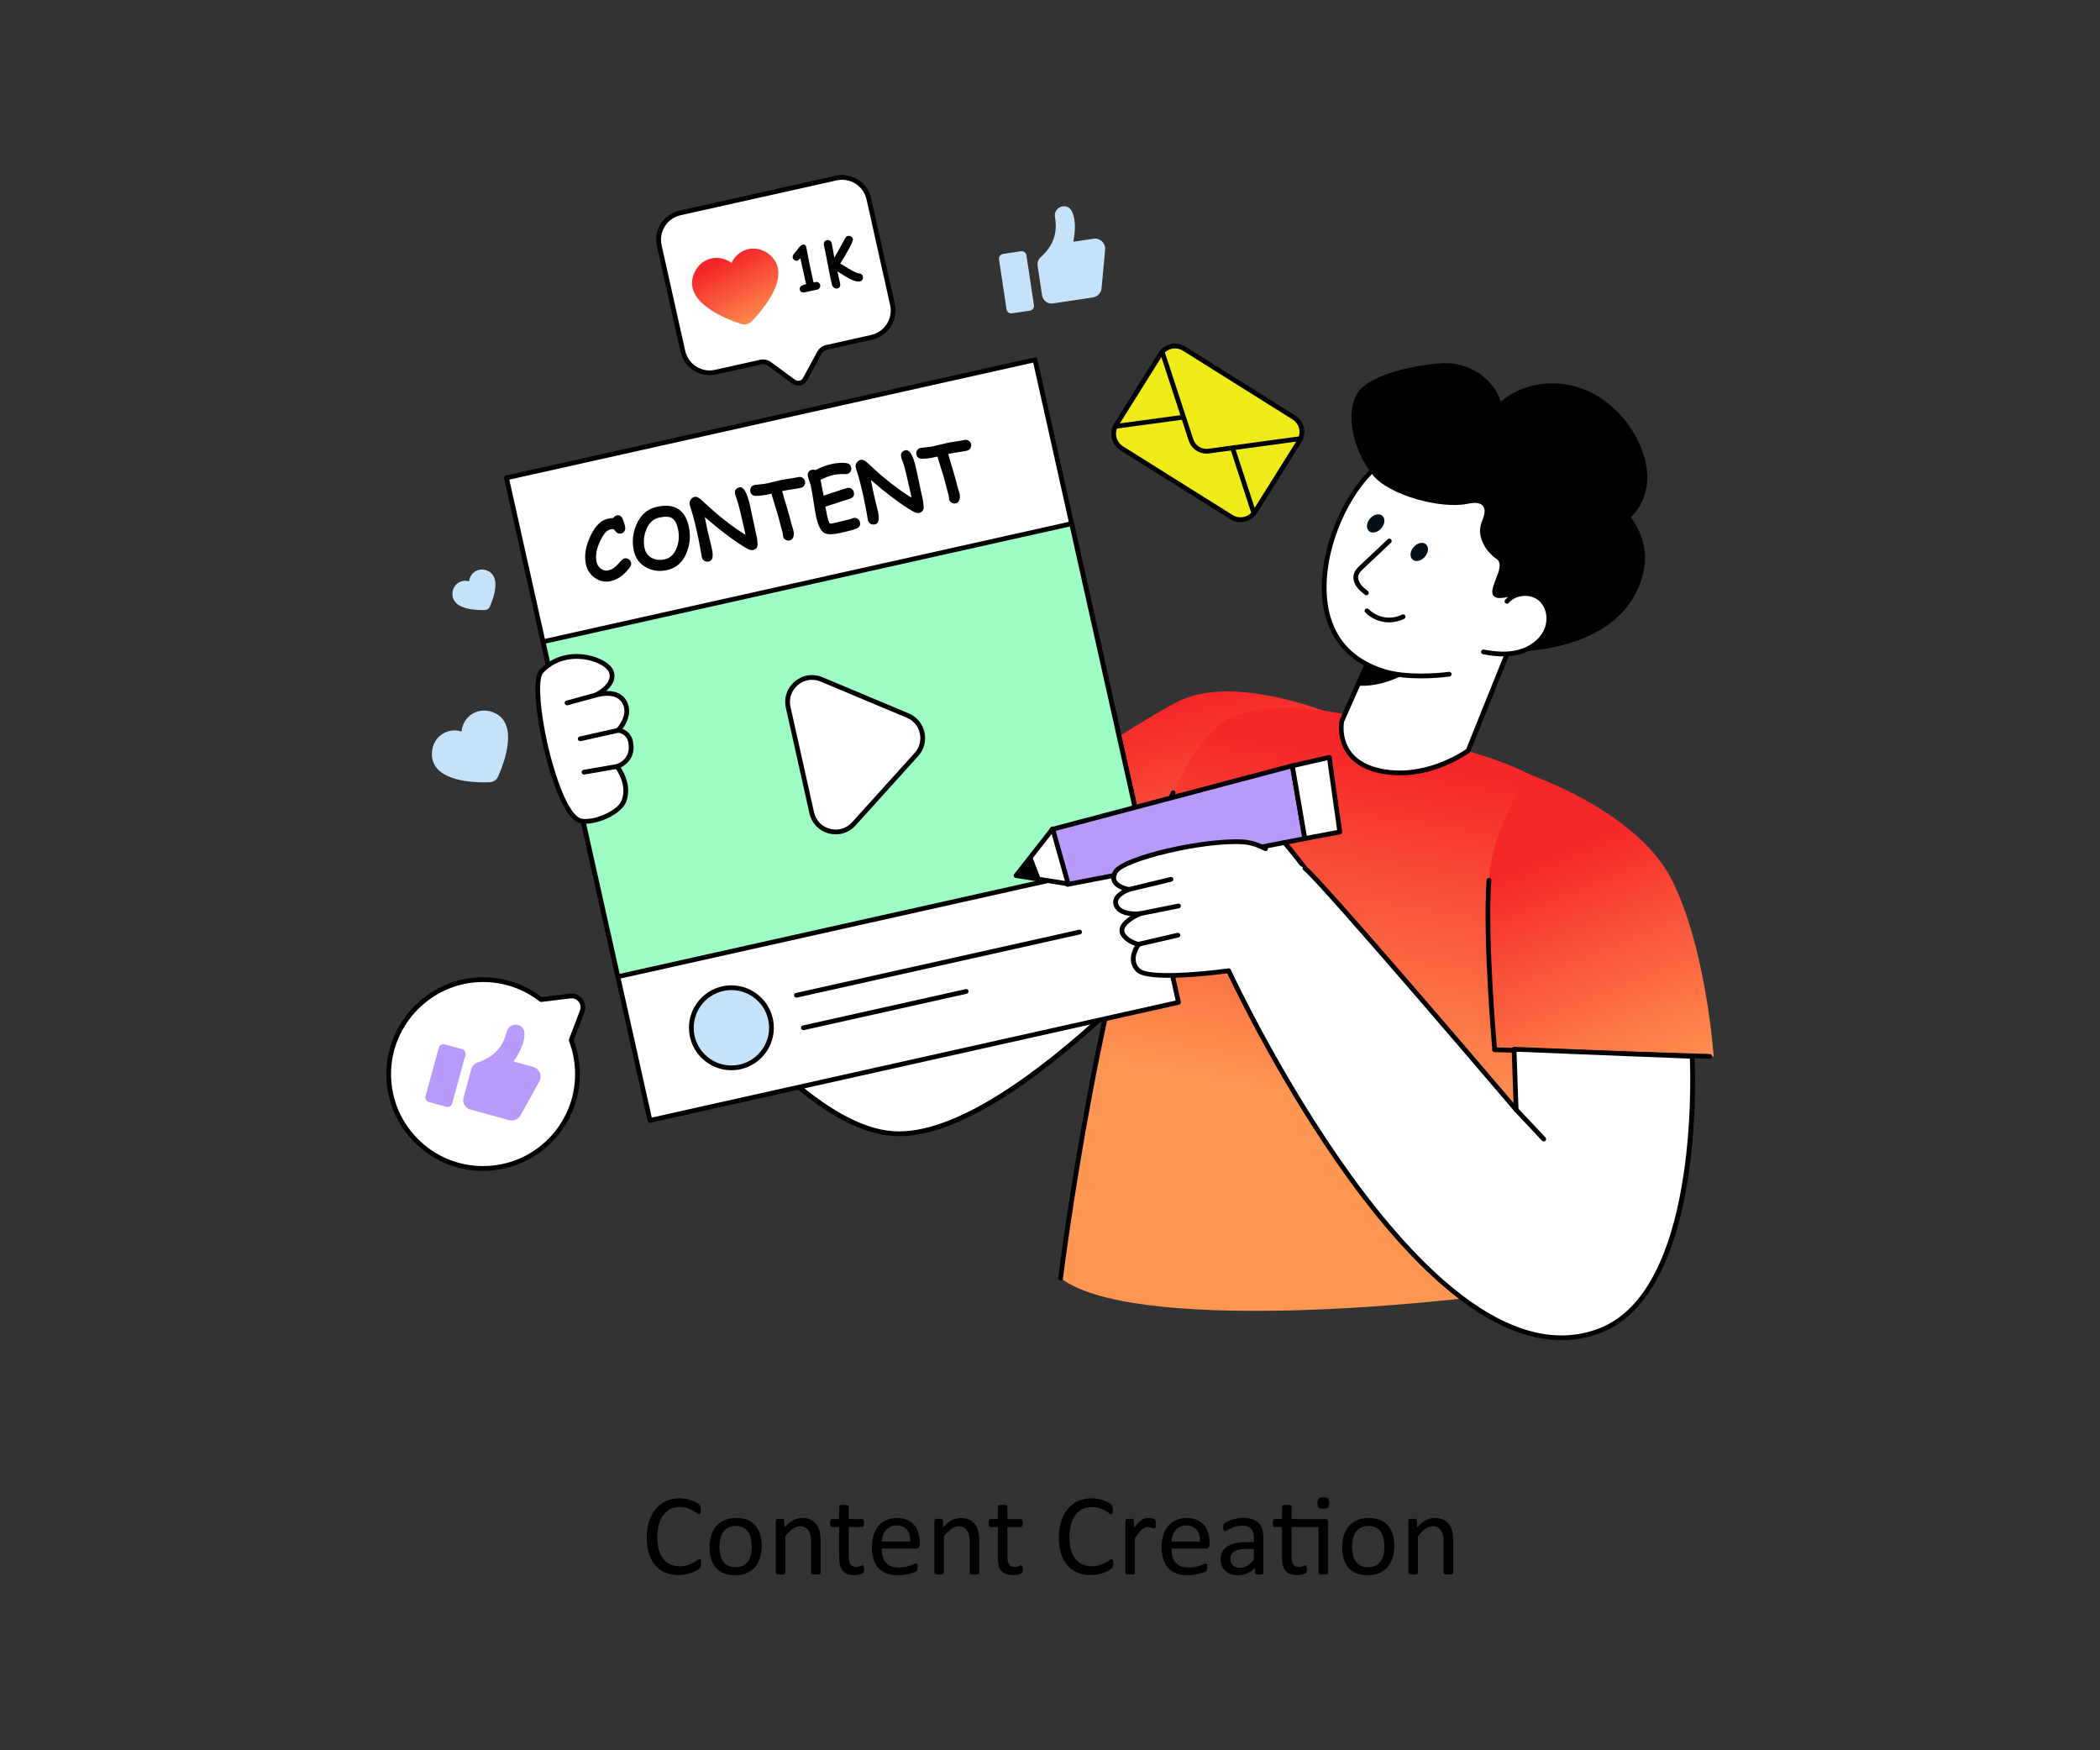 <?xml version="1.0" encoding="utf-8"?>
<!-- Generator: Adobe Illustrator 27.5.0, SVG Export Plug-In . SVG Version: 6.00 Build 0)  -->
<svg version="1.1" id="Layer_1" xmlns="http://www.w3.org/2000/svg" xmlns:xlink="http://www.w3.org/1999/xlink" x="0px" y="0px"
	 viewBox="0 0 3000 2500" style="enable-background:new 0 0 3000 2500;" xml:space="preserve">
<rect x="0" y="0" width="3000" height="2500" fill="#333333" stroke="none"/>
<g>
	<g>
		<path d="M1001.612,2233.293c0,0.883-0.03,1.654-0.083,2.316c-0.056,0.662-0.152,1.24-0.291,1.737
			c-0.139,0.496-0.318,0.939-0.536,1.323c-0.222,0.387-0.609,0.857-1.158,1.406c-0.553,0.552-1.71,1.393-3.474,2.524
			c-1.767,1.128-3.957,2.23-6.577,3.308c-2.62,1.072-5.624,1.985-9.015,2.726c-3.391,0.748-7.099,1.118-11.122,1.118
			c-6.947,0-13.22-1.158-18.817-3.474c-5.597-2.316-10.365-5.733-14.308-10.256c-3.943-4.519-6.974-10.104-9.098-16.747
			c-2.124-6.646-3.182-14.295-3.182-22.953c0-8.876,1.141-16.789,3.431-23.737c2.289-6.948,5.502-12.833,9.637-17.656
			c4.135-4.827,9.081-8.505,14.844-11.043c5.763-2.534,12.145-3.804,19.148-3.804c3.087,0,6.091,0.291,9.015,0.867
			c2.921,0.582,5.624,1.313,8.105,2.193c2.481,0.883,4.685,1.902,6.617,3.06c1.929,1.158,3.265,2.111,4.01,2.852
			c0.744,0.748,1.227,1.313,1.449,1.697c0.218,0.387,0.397,0.84,0.536,1.366c0.139,0.523,0.248,1.145,0.331,1.859
			c0.083,0.718,0.126,1.572,0.126,2.564c0,1.105-0.056,2.041-0.169,2.812c-0.109,0.774-0.275,1.419-0.496,1.942
			c-0.225,0.526-0.486,0.913-0.791,1.158c-0.304,0.251-0.682,0.374-1.125,0.374c-0.774,0-1.856-0.539-3.242-1.611
			c-1.386-1.078-3.173-2.263-5.363-3.56c-2.19-1.293-4.85-2.481-7.983-3.553c-3.13-1.078-6.888-1.614-11.265-1.614
			c-4.767,0-9.104,0.953-13.015,2.852c-3.907,1.906-7.248,4.705-10.017,8.396c-2.772,3.695-4.919,8.201-6.445,13.524
			c-1.525,5.32-2.286,11.4-2.286,18.235c0,6.782,0.734,12.776,2.203,17.99c1.469,5.207,3.573,9.564,6.319,13.068
			c2.742,3.5,6.11,6.147,10.1,7.94c3.993,1.79,8.509,2.686,13.554,2.686c4.268,0,7.996-0.523,11.182-1.571
			c3.189-1.045,5.905-2.22,8.148-3.517c2.246-1.293,4.089-2.465,5.531-3.513c1.439-1.045,2.577-1.572,3.407-1.572
			c0.387,0,0.721,0.083,0.999,0.248c0.274,0.165,0.499,0.483,0.665,0.953c0.165,0.467,0.291,1.115,0.374,1.942
			C1001.568,2230.978,1001.612,2232.026,1001.612,2233.293z"/>
		<path d="M1088.122,2208.316c0,6.067-0.801,11.648-2.399,16.75c-1.601,5.098-3.986,9.498-7.156,13.19
			c-3.169,3.695-7.139,6.573-11.91,8.645c-4.771,2.064-10.295,3.1-16.581,3.1c-6.12,0-11.457-0.91-16.005-2.729
			c-4.549-1.82-8.34-4.466-11.371-7.94c-3.034-3.474-5.293-7.692-6.782-12.654c-1.489-4.962-2.233-10.586-2.233-16.872
			c0-6.064,0.784-11.648,2.356-16.75c1.571-5.098,3.943-9.495,7.113-13.19c3.169-3.692,7.126-6.56,11.87-8.602
			c4.741-2.038,10.282-3.06,16.624-3.06c6.12,0,11.453,0.91,16.002,2.729c4.549,1.82,8.34,4.466,11.374,7.94
			c3.03,3.474,5.306,7.692,6.822,12.654C1087.361,2196.489,1088.122,2202.086,1088.122,2208.316z M1073.979,2209.226
			c0-4.023-0.377-7.827-1.128-11.414c-0.751-3.583-1.988-6.726-3.715-9.428c-1.724-2.7-4.059-4.837-7.01-6.411
			c-2.948-1.568-6.62-2.355-11.013-2.355c-4.063,0-7.556,0.718-10.474,2.15c-2.921,1.436-5.33,3.46-7.219,6.081
			c-1.892,2.617-3.298,5.72-4.215,9.303c-0.92,3.586-1.376,7.5-1.376,11.744c0,4.082,0.374,7.913,1.125,11.496
			c0.751,3.586,2.005,6.712,3.758,9.385c1.75,2.676,4.099,4.797,7.05,6.372c2.948,1.568,6.62,2.356,11.016,2.356
			c4.006,0,7.483-0.715,10.431-2.15c2.948-1.433,5.369-3.444,7.262-6.038c1.889-2.59,3.282-5.677,4.172-9.263
			C1073.533,2217.47,1073.979,2213.527,1073.979,2209.226z"/>
		<path d="M1172.317,2246.361c0,0.443-0.112,0.814-0.331,1.115c-0.222,0.304-0.579,0.569-1.075,0.787
			c-0.496,0.218-1.188,0.384-2.068,0.496c-0.883,0.109-1.985,0.165-3.308,0.165c-1.38,0-2.511-0.056-3.391-0.165
			c-0.883-0.113-1.571-0.278-2.068-0.496c-0.496-0.218-0.857-0.483-1.075-0.787c-0.222-0.301-0.331-0.672-0.331-1.115v-43.586
			c0-4.244-0.331-7.662-0.992-10.256c-0.662-2.59-1.628-4.823-2.895-6.699c-1.27-1.872-2.911-3.308-4.923-4.301
			c-2.011-0.992-4.34-1.489-6.987-1.489c-3.421,0-6.838,1.214-10.256,3.639c-3.421,2.428-7.004,5.985-10.752,10.669v52.022
			c0,0.443-0.112,0.814-0.331,1.115c-0.222,0.304-0.579,0.569-1.075,0.787c-0.496,0.218-1.188,0.384-2.068,0.496
			c-0.883,0.109-2.015,0.165-3.391,0.165c-1.323,0-2.428-0.056-3.308-0.165c-0.883-0.113-1.588-0.278-2.111-0.496
			s-0.883-0.483-1.075-0.787c-0.192-0.301-0.288-0.672-0.288-1.115v-74.436c0-0.44,0.083-0.814,0.248-1.115
			c0.165-0.304,0.496-0.582,0.992-0.827c0.496-0.251,1.128-0.417,1.902-0.496c0.771-0.086,1.79-0.126,3.06-0.126
			c1.211,0,2.217,0.04,3.017,0.126c0.801,0.079,1.419,0.245,1.863,0.496c0.44,0.245,0.758,0.523,0.949,0.827
			c0.192,0.301,0.291,0.675,0.291,1.115v9.842c4.188-4.685,8.367-8.119,12.528-10.295c4.162-2.18,8.366-3.269,12.614-3.269
			c4.962,0,9.137,0.84,12.528,2.521c3.391,1.684,6.133,3.93,8.231,6.742c2.094,2.812,3.596,6.107,4.506,9.885
			c0.91,3.775,1.366,8.31,1.366,13.604V2246.361z"/>
		<path d="M1234.347,2240.902c0,1.601-0.112,2.868-0.331,3.804c-0.222,0.939-0.552,1.628-0.992,2.068
			c-0.443,0.443-1.105,0.857-1.985,1.24c-0.883,0.387-1.889,0.705-3.02,0.95c-1.132,0.251-2.329,0.457-3.596,0.622
			c-1.27,0.166-2.537,0.248-3.804,0.248c-3.861,0-7.169-0.51-9.925-1.532c-2.759-1.019-5.019-2.561-6.782-4.632
			c-1.767-2.064-3.047-4.685-3.848-7.854c-0.801-3.172-1.198-6.907-1.198-11.208v-43.503h-10.421c-0.827,0-1.489-0.44-1.985-1.323
			c-0.496-0.88-0.744-2.316-0.744-4.301c0-1.045,0.066-1.929,0.205-2.647c0.139-0.715,0.318-1.31,0.539-1.78
			c0.218-0.467,0.509-0.797,0.867-0.993c0.357-0.192,0.758-0.288,1.201-0.288h10.338v-17.699c0-0.384,0.096-0.744,0.288-1.075
			c0.192-0.331,0.552-0.622,1.075-0.867c0.523-0.251,1.227-0.427,2.111-0.539c0.88-0.109,1.985-0.165,3.308-0.165
			c1.376,0,2.508,0.056,3.391,0.165c0.88,0.113,1.571,0.288,2.068,0.539c0.496,0.245,0.854,0.536,1.075,0.867
			c0.218,0.331,0.331,0.691,0.331,1.075v17.699h19.105c0.44,0,0.827,0.096,1.158,0.288c0.331,0.195,0.619,0.526,0.867,0.993
			c0.248,0.47,0.427,1.065,0.539,1.78c0.109,0.718,0.166,1.601,0.166,2.647c0,1.985-0.248,3.421-0.744,4.301
			c-0.496,0.883-1.158,1.323-1.985,1.323h-19.105v41.519c0,5.128,0.758,9.002,2.273,11.619c1.515,2.62,4.231,3.93,8.148,3.93
			c1.267,0,2.398-0.126,3.391-0.371c0.993-0.251,1.873-0.51,2.647-0.787c0.771-0.275,1.432-0.536,1.985-0.787
			c0.549-0.245,1.045-0.371,1.489-0.371c0.275,0,0.536,0.07,0.784,0.205c0.248,0.139,0.44,0.404,0.579,0.787
			c0.139,0.387,0.261,0.91,0.374,1.572C1234.291,2239.083,1234.347,2239.91,1234.347,2240.902z"/>
		<path d="M1314.076,2205.917c0,2.15-0.543,3.679-1.621,4.592c-1.082,0.906-2.313,1.363-3.699,1.363h-49.018
			c0,4.135,0.413,7.857,1.244,11.165c0.83,3.308,2.216,6.15,4.158,8.519c1.939,2.372,4.459,4.192,7.563,5.459
			c3.1,1.27,6.898,1.902,11.384,1.902c3.546,0,6.703-0.288,9.475-0.87c2.769-0.576,5.167-1.224,7.189-1.942
			c2.021-0.715,3.685-1.366,4.986-1.942c1.303-0.582,2.286-0.87,2.954-0.87c0.387,0,0.731,0.096,1.035,0.288
			c0.304,0.195,0.543,0.486,0.708,0.87c0.165,0.387,0.291,0.923,0.374,1.611c0.083,0.691,0.126,1.532,0.126,2.524
			c0,0.718-0.03,1.337-0.083,1.863c-0.056,0.522-0.126,0.992-0.208,1.403c-0.083,0.417-0.222,0.787-0.413,1.118
			s-0.44,0.648-0.744,0.953c-0.304,0.301-1.198,0.797-2.686,1.489c-1.489,0.688-3.421,1.363-5.789,2.024
			c-2.372,0.662-5.115,1.254-8.231,1.78c-3.116,0.523-6.438,0.784-9.964,0.784c-6.12,0-11.483-0.857-16.088-2.564
			c-4.605-1.707-8.476-4.244-11.619-7.609c-3.143-3.361-5.515-7.579-7.113-12.654c-1.601-5.072-2.398-10.97-2.398-17.699
			c0-6.395,0.827-12.145,2.481-17.246c1.654-5.098,4.036-9.429,7.152-12.982c3.116-3.56,6.878-6.286,11.291-8.191
			c4.41-1.899,9.346-2.852,14.804-2.852c5.842,0,10.818,0.94,14.927,2.812c4.109,1.876,7.487,4.397,10.133,7.569
			c2.647,3.169,4.589,6.891,5.829,11.162c1.241,4.274,1.863,8.84,1.863,13.689V2205.917z M1300.347,2201.865
			c0.166-7.166-1.432-12.79-4.787-16.872c-3.355-4.079-8.333-6.12-14.937-6.12c-3.384,0-6.352,0.635-8.903,1.902
			c-2.551,1.27-4.688,2.951-6.408,5.045c-1.72,2.097-3.05,4.536-3.996,7.321c-0.943,2.782-1.469,5.693-1.578,8.724H1300.347z"/>
		<path d="M1398.933,2246.361c0,0.443-0.112,0.814-0.331,1.115c-0.222,0.304-0.579,0.569-1.075,0.787s-1.188,0.384-2.068,0.496
			c-0.883,0.109-1.985,0.165-3.308,0.165c-1.38,0-2.511-0.056-3.391-0.165c-0.883-0.113-1.571-0.278-2.068-0.496
			s-0.857-0.483-1.075-0.787c-0.222-0.301-0.331-0.672-0.331-1.115v-43.586c0-4.244-0.331-7.662-0.992-10.256
			c-0.662-2.59-1.628-4.823-2.895-6.699c-1.27-1.872-2.911-3.308-4.923-4.301c-2.011-0.992-4.34-1.489-6.987-1.489
			c-3.421,0-6.838,1.214-10.256,3.639c-3.421,2.428-7.004,5.985-10.752,10.669v52.022c0,0.443-0.112,0.814-0.331,1.115
			c-0.222,0.304-0.579,0.569-1.075,0.787s-1.188,0.384-2.068,0.496c-0.883,0.109-2.015,0.165-3.391,0.165
			c-1.323,0-2.428-0.056-3.308-0.165c-0.883-0.113-1.588-0.278-2.111-0.496s-0.883-0.483-1.075-0.787
			c-0.192-0.301-0.288-0.672-0.288-1.115v-74.436c0-0.44,0.083-0.814,0.248-1.115c0.165-0.304,0.496-0.582,0.993-0.827
			c0.496-0.251,1.128-0.417,1.902-0.496c0.771-0.086,1.79-0.126,3.06-0.126c1.211,0,2.216,0.04,3.017,0.126
			c0.801,0.079,1.419,0.245,1.862,0.496c0.44,0.245,0.758,0.523,0.95,0.827c0.192,0.301,0.291,0.675,0.291,1.115v9.842
			c4.188-4.685,8.367-8.119,12.528-10.295c4.162-2.18,8.367-3.269,12.614-3.269c4.962,0,9.137,0.84,12.528,2.521
			c3.391,1.684,6.134,3.93,8.231,6.742c2.094,2.812,3.596,6.107,4.506,9.885c0.91,3.775,1.366,8.31,1.366,13.604V2246.361z"/>
		<path d="M1460.963,2240.902c0,1.601-0.113,2.868-0.331,3.804c-0.222,0.939-0.552,1.628-0.993,2.068
			c-0.443,0.443-1.105,0.857-1.985,1.24c-0.883,0.387-1.889,0.705-3.02,0.95c-1.131,0.251-2.329,0.457-3.596,0.622
			c-1.27,0.166-2.537,0.248-3.805,0.248c-3.861,0-7.169-0.51-9.925-1.532c-2.759-1.019-5.019-2.561-6.782-4.632
			c-1.767-2.064-3.047-4.685-3.848-7.854c-0.801-3.172-1.198-6.907-1.198-11.208v-43.503h-10.421c-0.827,0-1.489-0.44-1.985-1.323
			c-0.496-0.88-0.744-2.316-0.744-4.301c0-1.045,0.066-1.929,0.205-2.647c0.139-0.715,0.318-1.31,0.539-1.78
			c0.218-0.467,0.51-0.797,0.867-0.993c0.357-0.192,0.758-0.288,1.201-0.288h10.338v-17.699c0-0.384,0.096-0.744,0.288-1.075
			s0.552-0.622,1.075-0.867c0.523-0.251,1.227-0.427,2.111-0.539c0.88-0.109,1.985-0.165,3.308-0.165
			c1.376,0,2.508,0.056,3.391,0.165c0.88,0.113,1.572,0.288,2.068,0.539c0.496,0.245,0.854,0.536,1.075,0.867
			c0.218,0.331,0.331,0.691,0.331,1.075v17.699h19.105c0.44,0,0.827,0.096,1.158,0.288c0.331,0.195,0.619,0.526,0.867,0.993
			c0.248,0.47,0.427,1.065,0.539,1.78c0.109,0.718,0.165,1.601,0.165,2.647c0,1.985-0.248,3.421-0.745,4.301
			c-0.496,0.883-1.158,1.323-1.985,1.323h-19.105v41.519c0,5.128,0.758,9.002,2.273,11.619c1.515,2.62,4.231,3.93,8.148,3.93
			c1.267,0,2.399-0.126,3.391-0.371c0.993-0.251,1.873-0.51,2.647-0.787c0.771-0.275,1.432-0.536,1.985-0.787
			c0.549-0.245,1.045-0.371,1.489-0.371c0.275,0,0.536,0.07,0.784,0.205c0.248,0.139,0.44,0.404,0.579,0.787
			c0.139,0.387,0.261,0.91,0.374,1.572C1460.906,2239.083,1460.963,2239.91,1460.963,2240.902z"/>
		<path d="M1590.315,2233.293c0,0.883-0.03,1.654-0.083,2.316c-0.056,0.662-0.152,1.24-0.291,1.737s-0.318,0.939-0.536,1.323
			c-0.222,0.387-0.609,0.857-1.158,1.406c-0.552,0.552-1.71,1.393-3.474,2.524c-1.767,1.128-3.957,2.23-6.577,3.308
			c-2.62,1.072-5.624,1.985-9.015,2.726c-3.391,0.748-7.1,1.118-11.122,1.118c-6.947,0-13.22-1.158-18.817-3.474
			c-5.598-2.316-10.365-5.733-14.308-10.256c-3.943-4.519-6.974-10.104-9.098-16.747c-2.124-6.646-3.182-14.295-3.182-22.953
			c0-8.876,1.141-16.789,3.431-23.737c2.289-6.948,5.502-12.833,9.637-17.656c4.135-4.827,9.081-8.505,14.844-11.043
			c5.763-2.534,12.145-3.804,19.148-3.804c3.087,0,6.09,0.291,9.015,0.867c2.921,0.582,5.624,1.313,8.105,2.193
			c2.481,0.883,4.684,1.902,6.616,3.06c1.929,1.158,3.265,2.111,4.01,2.852c0.744,0.748,1.227,1.313,1.449,1.697
			c0.218,0.387,0.397,0.84,0.536,1.366c0.139,0.523,0.248,1.145,0.331,1.859c0.083,0.718,0.126,1.572,0.126,2.564
			c0,1.105-0.056,2.041-0.169,2.812c-0.109,0.774-0.275,1.419-0.496,1.942c-0.225,0.526-0.486,0.913-0.791,1.158
			c-0.304,0.251-0.682,0.374-1.125,0.374c-0.774,0-1.856-0.539-3.242-1.611c-1.386-1.078-3.173-2.263-5.363-3.56
			c-2.19-1.293-4.85-2.481-7.983-3.553c-3.13-1.078-6.888-1.614-11.265-1.614c-4.767,0-9.104,0.953-13.015,2.852
			c-3.907,1.906-7.248,4.705-10.017,8.396c-2.772,3.695-4.919,8.201-6.445,13.524c-1.525,5.32-2.286,11.4-2.286,18.235
			c0,6.782,0.734,12.776,2.203,17.99c1.469,5.207,3.573,9.564,6.319,13.068c2.742,3.5,6.11,6.147,10.1,7.94
			c3.993,1.79,8.509,2.686,13.554,2.686c4.268,0,7.996-0.523,11.182-1.571c3.189-1.045,5.905-2.22,8.148-3.517
			c2.246-1.293,4.089-2.465,5.531-3.513c1.439-1.045,2.577-1.572,3.408-1.572c0.387,0,0.721,0.083,0.999,0.248
			c0.275,0.165,0.5,0.483,0.665,0.953c0.165,0.467,0.291,1.115,0.374,1.942C1590.272,2230.978,1590.315,2232.026,1590.315,2233.293z
			"/>
		<path d="M1651.104,2176.805c0,1.214-0.03,2.233-0.083,3.06c-0.056,0.827-0.165,1.476-0.331,1.942
			c-0.165,0.47-0.374,0.827-0.622,1.079c-0.248,0.245-0.592,0.371-1.032,0.371c-0.443,0-0.979-0.126-1.615-0.371
			c-0.635-0.251-1.35-0.496-2.15-0.748c-0.801-0.245-1.694-0.479-2.686-0.701c-0.993-0.218-2.068-0.331-3.226-0.331
			c-1.38,0-2.729,0.278-4.053,0.827c-1.323,0.552-2.716,1.462-4.178,2.729c-1.462,1.27-2.991,2.951-4.589,5.045
			c-1.601,2.097-3.365,4.661-5.293,7.692v48.962c0,0.443-0.113,0.814-0.331,1.115c-0.222,0.304-0.579,0.569-1.075,0.787
			s-1.188,0.384-2.068,0.496c-0.883,0.109-2.015,0.165-3.391,0.165c-1.323,0-2.428-0.056-3.308-0.165
			c-0.883-0.113-1.588-0.278-2.111-0.496s-0.883-0.483-1.075-0.787c-0.192-0.301-0.288-0.672-0.288-1.115v-74.436
			c0-0.44,0.083-0.814,0.248-1.115c0.165-0.304,0.496-0.582,0.992-0.827c0.496-0.251,1.128-0.417,1.902-0.496
			c0.771-0.086,1.79-0.126,3.06-0.126c1.211,0,2.217,0.04,3.017,0.126c0.801,0.079,1.419,0.245,1.863,0.496
			c0.44,0.245,0.758,0.523,0.949,0.827c0.192,0.301,0.291,0.675,0.291,1.115v10.834c2.038-2.978,3.953-5.402,5.746-7.278
			c1.793-1.873,3.487-3.348,5.088-4.427c1.598-1.072,3.182-1.82,4.754-2.23c1.571-0.417,3.156-0.622,4.757-0.622
			c0.715,0,1.528,0.04,2.438,0.126c0.91,0.079,1.862,0.235,2.855,0.453c0.992,0.221,1.886,0.47,2.686,0.744
			c0.801,0.278,1.366,0.552,1.697,0.827c0.331,0.278,0.549,0.536,0.662,0.787c0.109,0.245,0.205,0.566,0.288,0.949
			c0.083,0.387,0.139,0.949,0.165,1.697C1651.088,2174.529,1651.104,2175.538,1651.104,2176.805z"/>
		<path d="M1727.939,2205.917c0,2.15-0.542,3.679-1.621,4.592c-1.082,0.906-2.313,1.363-3.699,1.363h-49.018
			c0,4.135,0.413,7.857,1.244,11.165c0.83,3.308,2.217,6.15,4.158,8.519c1.939,2.372,4.46,4.192,7.563,5.459
			c3.1,1.27,6.898,1.902,11.384,1.902c3.547,0,6.703-0.288,9.475-0.87c2.769-0.576,5.167-1.224,7.189-1.942
			c2.021-0.715,3.685-1.366,4.985-1.942c1.303-0.582,2.286-0.87,2.954-0.87c0.387,0,0.731,0.096,1.036,0.288
			c0.304,0.195,0.542,0.486,0.708,0.87c0.166,0.387,0.291,0.923,0.374,1.611c0.083,0.691,0.126,1.532,0.126,2.524
			c0,0.718-0.03,1.337-0.083,1.863c-0.056,0.522-0.126,0.992-0.208,1.403c-0.083,0.417-0.222,0.787-0.414,1.118
			c-0.192,0.331-0.44,0.648-0.744,0.953c-0.304,0.301-1.198,0.797-2.686,1.489c-1.489,0.688-3.421,1.363-5.79,2.024
			c-2.372,0.662-5.115,1.254-8.231,1.78c-3.116,0.523-6.438,0.784-9.965,0.784c-6.12,0-11.483-0.857-16.088-2.564
			c-4.605-1.707-8.476-4.244-11.619-7.609c-3.143-3.361-5.515-7.579-7.113-12.654c-1.601-5.072-2.399-10.97-2.399-17.699
			c0-6.395,0.827-12.145,2.481-17.246c1.654-5.098,4.036-9.429,7.152-12.982c3.116-3.56,6.878-6.286,11.291-8.191
			c4.41-1.899,9.346-2.852,14.804-2.852c5.842,0,10.818,0.94,14.927,2.812c4.109,1.876,7.486,4.397,10.133,7.569
			c2.647,3.169,4.589,6.891,5.829,11.162c1.241,4.274,1.863,8.84,1.863,13.689V2205.917z M1714.209,2201.865
			c0.165-7.166-1.432-12.79-4.787-16.872c-3.354-4.079-8.333-6.12-14.937-6.12c-3.384,0-6.352,0.635-8.902,1.902
			c-2.551,1.27-4.688,2.951-6.408,5.045c-1.72,2.097-3.05,4.536-3.996,7.321c-0.943,2.782-1.469,5.693-1.578,8.724H1714.209z"/>
		<path d="M1804.773,2246.444c0,0.662-0.222,1.158-0.662,1.489c-0.443,0.331-1.049,0.579-1.82,0.744
			c-0.774,0.165-1.902,0.248-3.391,0.248c-1.436,0-2.58-0.083-3.434-0.248c-0.854-0.166-1.475-0.414-1.859-0.744
			c-0.387-0.331-0.579-0.827-0.579-1.489V2239c-3.255,3.474-6.881,6.177-10.877,8.105c-3.996,1.929-8.228,2.895-12.694,2.895
			c-3.917,0-7.46-0.51-10.629-1.532c-3.169-1.019-5.872-2.491-8.105-4.423c-2.233-1.929-3.97-4.301-5.21-7.113
			s-1.859-6.008-1.859-9.594c0-4.188,0.854-7.827,2.564-10.917c1.707-3.086,4.162-5.65,7.361-7.692
			c3.196-2.038,7.113-3.57,11.744-4.592c4.632-1.019,9.842-1.528,15.631-1.528h10.256v-5.79c0-2.865-0.304-5.402-0.91-7.609
			c-0.609-2.203-1.588-4.039-2.938-5.498c-1.35-1.462-3.1-2.567-5.25-3.308c-2.15-0.748-4.797-1.118-7.94-1.118
			c-3.365,0-6.385,0.4-9.058,1.198c-2.673,0.801-5.019,1.684-7.03,2.647c-2.011,0.966-3.695,1.849-5.045,2.646
			c-1.35,0.801-2.355,1.201-3.017,1.201c-0.443,0-0.827-0.109-1.158-0.331c-0.331-0.218-0.622-0.549-0.87-0.993
			c-0.248-0.44-0.427-1.006-0.536-1.697c-0.112-0.688-0.165-1.446-0.165-2.273c0-1.376,0.096-2.468,0.288-3.265
			c0.192-0.801,0.662-1.558,1.406-2.276c0.744-0.715,2.028-1.558,3.848-2.521c1.82-0.966,3.914-1.849,6.286-2.647
			c2.369-0.801,4.962-1.462,7.774-1.985c2.812-0.526,5.651-0.787,8.519-0.787c5.346,0,9.895,0.609,13.646,1.82
			c3.748,1.214,6.782,2.991,9.098,5.333c2.316,2.345,3.996,5.253,5.045,8.727c1.045,3.474,1.571,7.526,1.571,12.158V2246.444z
			 M1791.209,2212.451h-11.662c-3.752,0-7.004,0.317-9.759,0.949c-2.759,0.635-5.045,1.575-6.865,2.812
			c-1.819,1.244-3.159,2.732-4.013,4.466c-0.854,1.74-1.28,3.738-1.28,5.998c0,3.861,1.224,6.934,3.679,9.22
			c2.455,2.289,5.885,3.434,10.299,3.434c3.583,0,6.904-0.91,9.964-2.729s6.272-4.602,9.637-8.353V2212.451z"/>
		<path d="M1893.021,2169.775c1.654,0,2.782,0.374,3.391,1.115c0.605,0.748,0.91,1.836,0.91,3.269v72.203
			c0,0.443-0.113,0.814-0.331,1.115c-0.222,0.304-0.595,0.569-1.118,0.787c-0.523,0.218-1.227,0.384-2.107,0.496
			c-0.883,0.109-1.958,0.165-3.226,0.165c-1.38,0-2.511-0.056-3.391-0.165c-0.883-0.113-1.588-0.278-2.111-0.496
			s-0.896-0.483-1.115-0.787c-0.222-0.301-0.331-0.672-0.331-1.115v-65.255h-38.458v41.519c0,5.128,0.758,9.002,2.273,11.619
			c1.515,2.62,4.231,3.93,8.148,3.93c1.267,0,2.398-0.126,3.391-0.371c0.993-0.251,1.873-0.51,2.647-0.787
			c0.771-0.275,1.432-0.536,1.985-0.787c0.549-0.245,1.045-0.371,1.489-0.371c0.275,0,0.536,0.07,0.784,0.205
			c0.248,0.139,0.44,0.404,0.579,0.787c0.139,0.387,0.261,0.91,0.374,1.572c0.109,0.662,0.165,1.489,0.165,2.481
			c0,1.601-0.112,2.855-0.331,3.761c-0.222,0.913-0.552,1.601-0.993,2.071c-0.443,0.466-1.105,0.896-1.985,1.28
			c-0.883,0.387-1.889,0.705-3.021,0.95c-1.131,0.251-2.329,0.457-3.596,0.622c-1.271,0.166-2.538,0.248-3.805,0.248
			c-3.861,0-7.169-0.51-9.925-1.532c-2.759-1.019-5.019-2.561-6.782-4.632c-1.767-2.064-3.047-4.685-3.848-7.854
			c-0.801-3.172-1.198-6.907-1.198-11.208v-43.503h-10.421c-0.827,0-1.489-0.44-1.985-1.323c-0.496-0.88-0.744-2.316-0.744-4.301
			c0-1.045,0.066-1.929,0.205-2.647c0.139-0.715,0.318-1.31,0.539-1.78c0.219-0.467,0.51-0.797,0.867-0.993
			c0.357-0.192,0.758-0.288,1.201-0.288h10.338v-17.699c0-0.384,0.096-0.744,0.288-1.075s0.552-0.622,1.075-0.867
			c0.523-0.251,1.227-0.427,2.111-0.539c0.88-0.109,1.985-0.165,3.308-0.165c1.376,0,2.508,0.056,3.391,0.165
			c0.88,0.113,1.571,0.288,2.068,0.539c0.496,0.245,0.854,0.536,1.075,0.867c0.218,0.331,0.331,0.691,0.331,1.075v17.699H1893.021z
			 M1898.893,2146.782c0,3.199-0.609,5.376-1.82,6.534c-1.214,1.158-3.447,1.737-6.699,1.737c-3.199,0-5.392-0.566-6.577-1.697
			c-1.184-1.128-1.776-3.265-1.776-6.408c0-3.196,0.605-5.376,1.819-6.534c1.211-1.158,3.444-1.737,6.699-1.737
			c3.196,0,5.389,0.566,6.573,1.697C1898.297,2141.502,1898.893,2143.64,1898.893,2146.782z"/>
		<path d="M1991.855,2208.316c0,6.067-0.801,11.648-2.398,16.75c-1.601,5.098-3.986,9.498-7.156,13.19
			c-3.169,3.695-7.139,6.573-11.91,8.645c-4.771,2.064-10.295,3.1-16.581,3.1c-6.12,0-11.457-0.91-16.005-2.729
			c-4.549-1.82-8.34-4.466-11.37-7.94c-3.034-3.474-5.293-7.692-6.782-12.654s-2.233-10.586-2.233-16.872
			c0-6.064,0.784-11.648,2.356-16.75c1.571-5.098,3.943-9.495,7.113-13.19c3.169-3.692,7.126-6.56,11.87-8.602
			c4.741-2.038,10.282-3.06,16.624-3.06c6.12,0,11.453,0.91,16.002,2.729c4.549,1.82,8.34,4.466,11.374,7.94
			c3.03,3.474,5.307,7.692,6.822,12.654C1991.094,2196.489,1991.855,2202.086,1991.855,2208.316z M1977.712,2209.226
			c0-4.023-0.377-7.827-1.128-11.414c-0.751-3.583-1.988-6.726-3.715-9.428c-1.724-2.7-4.059-4.837-7.01-6.411
			c-2.948-1.568-6.62-2.355-11.013-2.355c-4.063,0-7.556,0.718-10.474,2.15c-2.921,1.436-5.33,3.46-7.219,6.081
			c-1.892,2.617-3.298,5.72-4.215,9.303c-0.92,3.586-1.376,7.5-1.376,11.744c0,4.082,0.374,7.913,1.125,11.496
			c0.751,3.586,2.005,6.712,3.758,9.385c1.75,2.676,4.099,4.797,7.05,6.372c2.948,1.568,6.62,2.356,11.016,2.356
			c4.006,0,7.483-0.715,10.431-2.15c2.948-1.433,5.369-3.444,7.262-6.038c1.889-2.59,3.282-5.677,4.172-9.263
			C1977.265,2217.47,1977.712,2213.527,1977.712,2209.226z"/>
		<path d="M2076.05,2246.361c0,0.443-0.113,0.814-0.331,1.115c-0.222,0.304-0.579,0.569-1.075,0.787s-1.188,0.384-2.068,0.496
			c-0.883,0.109-1.985,0.165-3.308,0.165c-1.379,0-2.511-0.056-3.391-0.165c-0.883-0.113-1.572-0.278-2.068-0.496
			c-0.496-0.218-0.857-0.483-1.075-0.787c-0.222-0.301-0.331-0.672-0.331-1.115v-43.586c0-4.244-0.331-7.662-0.992-10.256
			c-0.662-2.59-1.628-4.823-2.895-6.699c-1.271-1.872-2.911-3.308-4.923-4.301c-2.011-0.992-4.341-1.489-6.987-1.489
			c-3.421,0-6.838,1.214-10.256,3.639c-3.421,2.428-7.004,5.985-10.752,10.669v52.022c0,0.443-0.112,0.814-0.331,1.115
			c-0.222,0.304-0.579,0.569-1.075,0.787c-0.496,0.218-1.188,0.384-2.068,0.496c-0.883,0.109-2.015,0.165-3.391,0.165
			c-1.323,0-2.428-0.056-3.308-0.165c-0.883-0.113-1.588-0.278-2.111-0.496s-0.883-0.483-1.075-0.787
			c-0.192-0.301-0.288-0.672-0.288-1.115v-74.436c0-0.44,0.083-0.814,0.248-1.115c0.165-0.304,0.496-0.582,0.993-0.827
			c0.496-0.251,1.128-0.417,1.902-0.496c0.771-0.086,1.79-0.126,3.06-0.126c1.211,0,2.217,0.04,3.017,0.126
			c0.801,0.079,1.419,0.245,1.863,0.496c0.44,0.245,0.758,0.523,0.949,0.827c0.192,0.301,0.291,0.675,0.291,1.115v9.842
			c4.188-4.685,8.367-8.119,12.528-10.295c4.162-2.18,8.367-3.269,12.615-3.269c4.962,0,9.137,0.84,12.528,2.521
			c3.391,1.684,6.133,3.93,8.231,6.742c2.094,2.812,3.596,6.107,4.506,9.885c0.91,3.775,1.366,8.31,1.366,13.604V2246.361z"/>
	</g>
	<g>
		<g>
			<g>
				<g>
					<g>
						<g>
							<g>
								<g>
									<path style="fill:#FFFFFF;" d="M1505.504,1132.346l-202.11,161.669L994.095,958.763l-205.322,135.46
										c0,0,290.43,511.795,487.091,524.901c178.599,11.902,487.091-363.16,487.091-363.16"/>
									<path d="M1284.453,1622.791c-2.984,0-5.918-0.096-8.813-0.288c-82.591-5.505-190.178-95.913-319.779-268.713
										c-96.207-128.278-169.308-256.615-170.034-257.898c-0.88-1.548-0.407-3.517,1.08-4.499l205.322-135.46
										c1.386-0.913,3.229-0.691,4.357,0.533l307.158,332.93l199.643-159.696c1.466-1.171,3.593-0.923,4.764,0.529
										c1.168,1.462,0.93,3.593-0.529,4.764L1305.51,1296.66c-1.39,1.108-3.398,0.959-4.608-0.351L993.555,963.175
										l-200.258,132.122c23.358,40.427,297.587,508.105,482.793,520.445c174.808,11.784,481.176-358.191,484.249-361.93
										c1.191-1.449,3.325-1.657,4.767-0.466c1.446,1.188,1.654,3.325,0.466,4.767c-0.774,0.94-78.409,95-176.886,186.377
										C1461.117,1562.862,1358.836,1622.788,1284.453,1622.791z"/>
								</g>
								
									<linearGradient id="SVGID_1_" gradientUnits="userSpaceOnUse" x1="1778.141" y1="1011.572" x2="1672.845" y2="1458.078" gradientTransform="matrix(-1 0 0 1 3406.419 0)">
									<stop  offset="0" style="stop-color:#F52729"/>
									<stop  offset="1" style="stop-color:#FF9652"/>
								</linearGradient>
								<path style="fill:url(#SVGID_1_);" d="M1891.681,1015.307c-3.861-0.17-131.244-52.138-208.932-13.281
									c-65.126,32.574-291.575,185.864-291.575,185.864l204.368,302.738l357.241-284.756L1891.681,1015.307z"/>
								<g>
									<g>
										<g>
											<g>
												<g>
													
														<linearGradient id="SVGID_00000103985287952225888070000016923899906979699605_" gradientUnits="userSpaceOnUse" x1="1384.824" y1="1087.32" x2="1462.62" y2="1577.106" gradientTransform="matrix(-1 0 0 1 3406.419 0)">
														<stop  offset="0" style="stop-color:#F52729"/>
														<stop  offset="1" style="stop-color:#FF9652"/>
													</linearGradient>
													<path style="fill:url(#SVGID_00000103985287952225888070000016923899906979699605_);" d="M2073.204,1067.3
														c0,0-192.19-85.098-307.48-45.43c-158.693,54.603-250.583,803.711-250.583,803.711
														c97.459,75.336,509.413,47.932,780.29,0c0,0,59.762-559.284-12.404-646.108
														C2210.862,1092.649,2073.204,1067.3,2073.204,1067.3z"/>
													<g>
														<path d="M1515.144,1828.968c-0.136,0-0.275-0.007-0.417-0.026c-1.856-0.225-3.176-1.916-2.948-3.775
															c0.576-4.714,59.013-474.023,161.089-694.25c0.784-1.694,2.792-2.438,4.499-1.648
															c1.697,0.787,2.435,2.802,1.648,4.499c-101.626,219.261-159.934,687.521-160.513,692.226
															C1518.293,1827.711,1516.831,1828.968,1515.144,1828.968z"/>
													</g>
													<g>
														<path style="fill:#FFFFFF;" d="M1974.452,900.036l-57.548,129.699c0,0-11.85,57.481,55.339,71.479
															s125.076-29.017,125.076-29.017l65.42-162.442"/>
														<path d="M2000.061,1107.438c-9.2,0-18.745-0.873-28.511-2.908c-69.695-14.517-58.093-74.869-57.967-75.478
															c0.05-0.235,0.122-0.466,0.222-0.688l57.55-129.7c0.754-1.704,2.752-2.484,4.469-1.724
															c1.71,0.758,2.481,2.759,1.724,4.469l-57.392,129.346c-0.916,5.025-8.274,54.424,52.777,67.144
															c60.796,12.657,114.661-23.039,121.611-27.885l65.05-161.526c0.701-1.737,2.677-2.561,4.41-1.876
															c1.734,0.698,2.574,2.673,1.876,4.41l-65.421,162.442c-0.235,0.576-0.622,1.078-1.121,1.452
															C2097.271,1076.453,2054.84,1107.438,2000.061,1107.438z"/>
													</g>
													<g>
														<path d="M2002.97,964.875c0,0-28.812,15.89-60.774,14.64l26.754-66.49L2002.97,964.875z"/>
													</g>
												</g>
												<g>
													<path style="fill:#FFFFFF;" d="M2070.3,962.968c-22.876,3.062-62.587,4.695-89.914-3.075
														c-164.834-46.868-63.483-287.31,12.456-308.245c75.314-20.763,300.701-44.102,268.922,139.261
														c0.213-0.575-32.846,82.676-94.962,137.692"/>
													<path d="M2030.365,968.931c-17.706,0-36.07-1.562-50.904-5.78c-59.046-16.789-91.42-61.09-91.166-124.748
														c0.341-85.528,58.245-177.504,103.648-190.023c45.76-12.614,178.467-32.712,242.118,25.024
														c29.536,26.79,39.977,66.516,31.042,118.081c-0.046,0.261-0.119,0.513-0.222,0.751
														c-3.616,8.853-36.331,86.2-95.833,138.9c-1.399,1.234-3.54,1.112-4.784-0.291c-1.24-1.399-1.108-3.543,0.291-4.784
														c57.885-51.268,89.981-126.471,93.935-136.098c8.403-48.946-1.346-86.478-28.977-111.541
														c-61.391-55.685-191.002-35.852-235.769-23.512c-43.219,11.916-98.341,100.71-98.672,183.519
														c-0.172,42.69,14.652,97.848,86.243,118.204c27.978,7.956,68.812,5.614,88.536,2.977
														c1.856-0.238,3.56,1.059,3.808,2.908c0.248,1.856-1.055,3.56-2.908,3.808
														C2059.342,967.853,2045.08,968.931,2030.365,968.931z"/>
												</g>
												<g>
													<path d="M2018.01,541.169c58.04-17.761,115.285,27.378,115.919,40.064c0,0,98.661-14.938,123.083,19.949
														s7.51,87.169,7.51,87.169s117.936,49.721,76.756,149.485c-28.384,68.763-111.219,93.213-189.148,93.213
														c12.669-14.527,43.074-34.276,55.743-48.803c6.615-7.585-22.934-15.439-24.073-26.105
														c-1.501-14.05-35.601,1.512-46.58-2.717c-18.15-6.992,16.752-43.726,0.841-54.914
														c-15.911-11.188-27.83-31.191-22.331-49.848c2.536-8.603,8.347-18.366,3.008-25.573
														c-5.023-6.78-15.371-4.873-23.654-3.261c-37.067,7.215-110.908-12.128-134.289-41.782
														c-23.38-29.654-39.616-77.983-23.952-112.343c14.508-31.824,91.377-45.733,126.331-46.956s70.17,21.609,80.861,54.911
														c29.615-25.38,72.958-32.225,110.166-20.531c37.208,11.694,67.909,40.526,85.32,75.426
														c11.444,22.939,17.514,49.615,11.117,74.439c-7.77,30.149-34.861,54.35-65.692,58.684"/>
												</g>
												<g>
													<path style="fill:#001018;" d="M1958.863,738.97c-5.908,5.346-7.844,13.556-4.322,18.337
														c3.521,4.782,11.166,4.324,17.074-1.021c5.908-5.346,7.844-13.556,4.322-18.337
														C1972.416,733.167,1964.771,733.624,1958.863,738.97z"/>
												</g>
												<g>
													<path style="fill:#001018;" d="M2021.12,779.697c-5.908,5.346-7.843,13.556-4.322,18.337
														c3.521,4.782,11.166,4.324,17.074-1.021c5.908-5.346,7.843-13.556,4.322-18.337
														C2034.673,773.894,2027.029,774.351,2021.12,779.697z"/>
												</g>
												<g>
													<path d="M1984.394,888.938c-2.577,0-5.151-0.205-7.692-0.619c-9.878-1.618-19.224-6.395-26.31-13.458
														c-1.323-1.32-1.33-3.464-0.007-4.79c1.32-1.32,3.464-1.333,4.79-0.007c6.09,6.071,14.126,10.18,22.618,11.566
														c8.505,1.393,17.415,0.05,25.126-3.768c1.681-0.834,3.705-0.142,4.539,1.535c0.83,1.677,0.142,3.708-1.535,4.539
														C1999.264,887.231,1991.827,888.938,1984.394,888.938z"/>
												</g>
												<g>
													<path d="M1951.969,850.268c-0.741,0-1.489-0.241-2.114-0.744c-4.178-3.348-8.916-7.139-12.257-12.138
														c-3.95-5.909-5.157-12.8-3.225-18.437c1.694-4.943,5.531-8.568,8.618-11.483l39.431-37.234
														c1.363-1.284,3.507-1.221,4.787,0.136c1.287,1.36,1.224,3.504-0.135,4.787l-39.431,37.238
														c-2.676,2.527-5.71,5.392-6.858,8.754c-1.25,3.649-0.337,8.314,2.445,12.475c2.759,4.129,6.878,7.427,10.861,10.616
														c1.462,1.168,1.697,3.302,0.526,4.761C1953.948,849.834,1952.965,850.268,1951.969,850.268z"/>
												</g>
											</g>
										</g>
									</g>
									<g>
										<path style="fill:#FFFFFF;" d="M2152.773,858.947c12.063-14.108,36.422-15.063,49.553-1.944
											c11.752,11.742,13.109,31.522,5.422,46.25c-7.687,14.727-22.939,24.521-39.077,28.464
											c-16.138,3.943-33.138,2.611-49.44-0.587"/>
										<path d="M2147.309,937.556c-8.721,0-18.182-1.032-28.729-3.1c-1.836-0.361-3.034-2.141-2.673-3.977
											c0.361-1.833,2.114-3.037,3.977-2.673c19.132,3.745,34.369,3.947,47.983,0.619c16.452-4.02,30.238-14.017,36.877-26.741
											c7.45-14.272,5.429-32.057-4.813-42.286c-5.594-5.588-13.838-8.635-22.648-8.247c-8.8,0.344-16.796,3.99-21.934,9.997
											c-1.214,1.423-3.351,1.588-4.774,0.374c-1.423-1.214-1.591-3.355-0.374-4.774c6.358-7.44,16.134-11.949,26.817-12.37
											c10.676-0.38,20.779,3.312,27.703,10.229c12.28,12.264,14.814,33.384,6.031,50.213
											c-7.639,14.642-22.685,25.642-41.277,30.188C2162.527,936.706,2155.222,937.556,2147.309,937.556z"/>
									</g>
								</g>
							</g>
						</g>
					</g>
				</g>
				<g>
					<line style="fill:#FFFFFF;" x1="1303.394" y1="1294.015" x2="1340.731" y2="1328.078"/>
					<path d="M1340.733,1331.466c-0.817,0-1.634-0.291-2.283-0.887l-37.34-34.065c-1.383-1.26-1.482-3.401-0.218-4.784
						c1.26-1.386,3.401-1.485,4.784-0.218l37.34,34.065c1.383,1.26,1.482,3.401,0.218,4.784
						C1342.566,1331.096,1341.653,1331.466,1340.733,1331.466z"/>
				</g>
				<g>
					<g>
						<g>
							
								<rect x="816.722" y="586.882" transform="matrix(0.976 -0.218 0.218 0.976 -201.47 287.741)" style="fill:#FFFFFF;" width="773.664" height="940.445"/>
							<path d="M928.511,1603.723c-0.638,0-1.267-0.182-1.816-0.526c-0.758-0.483-1.293-1.247-1.489-2.124L720.227,683.237
								c-0.195-0.877-0.035-1.796,0.447-2.554c0.481-0.758,1.246-1.294,2.122-1.489l755.064-168.625
								c1.82-0.413,3.639,0.741,4.043,2.567l204.979,917.832c0.198,0.877,0.036,1.797-0.447,2.554
								c-0.48,0.758-1.244,1.293-2.121,1.489L929.249,1603.64C929.004,1603.696,928.759,1603.723,928.511,1603.723z
								 M727.578,685.067l203.501,911.222l748.453-167.15L1476.031,517.92L727.578,685.067z"/>
						</g>
						<g>
							
								<rect x="819.936" y="826.372" transform="matrix(0.976 -0.218 0.218 0.976 -204.529 288.788)" style="fill:#9DFDC4;" width="773.664" height="490.245"/>
							<path d="M882.66,1398.426c-1.552,0-2.951-1.072-3.303-2.65l-106.855-478.46c-0.195-0.877-0.035-1.796,0.447-2.554
								c0.481-0.758,1.246-1.294,2.122-1.489l755.063-168.628c1.823-0.41,3.636,0.741,4.043,2.567l106.857,478.46
								c0.198,0.877,0.036,1.796-0.447,2.554c-0.48,0.758-1.244,1.294-2.12,1.489l-755.063,168.628
								C883.155,1398.399,882.904,1398.426,882.66,1398.426z M779.853,919.145l105.379,471.847l748.45-167.15l-105.378-471.846
								L779.853,919.145z"/>
						</g>
						<g>
							<path d="M887.28,762.05c-3.259,0.728-6.067-0.526-8.423-3.761c-1.105-1.535-2.054-2.395-2.855-2.574
								c-0.602-0.142-2.061,0.046-4.38,0.562c-4.562,1.019-9,5.892-13.324,14.622c-6.056,12.201-8.077,22.807-6.062,31.825
								c0.918,4.109,3.027,7.341,6.325,9.693c3.3,2.352,6.799,3.116,10.49,2.289c3.583-0.801,7.004-2.594,10.256-5.376
								c1.145-1.009,3.484-3.474,7.02-7.394c2.385-2.587,4.301-4.049,5.75-4.37c2.17-0.486,4.202-0.069,6.094,1.254
								c1.757,1.231,2.858,2.845,3.308,4.843c0.496,2.227-0.013,4.377-1.525,6.458c-8.003,10.977-17.16,17.617-27.478,19.919
								c-8.147,1.82-15.714,0.265-22.708-4.668c-6.689-4.767-10.934-11.182-12.737-19.254c-2.822-12.634-0.4-26.717,7.268-42.253
								c6.521-13.177,14.487-20.815,23.901-22.916c1.593-0.357,3.045-0.625,4.355-0.797c1.31-0.175,2.48-0.258,3.507-0.251
								c1.231-1.972,2.968-3.216,5.214-3.715c3.695-0.824,6.468,0.87,8.32,5.091c1.323,3.03,2.458,6.656,3.401,10.884
								c0.42,1.886,0.278,3.719-0.427,5.498C891.651,760.005,889.887,761.467,887.28,762.05z"/>
							<path d="M953.042,814.244c-10.715,2.395-20.557,1.224-29.516-3.503c-9.571-5.072-15.575-13.054-18.007-23.955
								c-2.865-12.823-1.618-25.381,3.732-37.661c6.001-13.812,15.572-22.188,28.712-25.123c12.634-2.822,22.777-1.919,30.423,2.709
								c7.649,4.625,12.823,12.995,15.526,25.103c2.865,12.826,1.912,25.232-2.858,37.228
								C975.558,802.903,966.222,811.3,953.042,814.244z M941.387,739.332c-8.076,1.803-14.077,7.424-18.013,16.852
								c-3.695,8.827-4.506,17.878-2.432,27.154c1.396,6.266,4.87,10.834,10.414,13.716c5.333,2.766,11.42,3.384,18.262,1.856
								c7.963-1.776,13.7-7.331,17.2-16.67c3.229-8.519,3.788-17.514,1.674-26.982c-1.77-7.92-4.704-13.048-8.793-15.383
								C955.781,737.661,949.677,737.479,941.387,739.332z"/>
							<path d="M1081.124,767.406c0.424,1.889,0.778,4.933,1.075,9.144c0.361,5.029-1.74,8.052-6.299,9.068
								c-2.537,0.566-5.73-0.281-9.581-2.551c-16.859-9.974-36.692-24.812-59.486-44.513c1.972,9.859,3.209,15.896,3.705,18.123
								c0.668,2.977,1.734,7.453,3.199,13.422c1.466,5.971,2.531,10.444,3.196,13.425c2.484,11.126,1.122,17.272-4.092,18.437
								c-2.643,0.589-4.949,0.212-6.921-1.128c-1.75-1.194-2.865-2.865-3.345-5.015c-0.334-1.509-0.731-3.814-1.174-6.921
								c-0.45-3.11-0.84-5.419-1.178-6.927c-0.496-2.227-1.171-5.581-2.018-10.064c-0.85-4.479-1.522-7.834-2.021-10.064
								c-0.529-2.375-1.383-5.945-2.564-10.712c-1.178-4.764-2.031-8.333-2.561-10.709c-0.506-2.263-1.479-5.594-2.911-9.988
								c-1.439-4.387-2.412-7.715-2.918-9.978c-0.503-2.27-0.023-4.489,1.446-6.679c1.469-2.19,3.398-3.553,5.786-4.086
								c2.68-0.599,6.186,1.151,10.527,5.254c21.894,20.769,42.564,37.082,62.01,48.936c-0.232-1.214-0.854-4.086-1.866-8.615
								c-4.152-18.592-7.136-31.091-8.946-37.502c-0.318-1.075-1.009-3.057-2.071-5.948c-0.953-2.561-1.594-4.595-1.932-6.107
								c-1.165-5.204,0.9-8.396,6.187-9.577c5.899-1.317,10.967,7.513,15.205,26.483c0.093,0.417,0.721,3.404,1.889,8.965
								C1077.525,750.785,1080.079,762.728,1081.124,767.406z"/>
							<path d="M1144.024,696.751c-2.825,0.632-7.268,1.406-13.336,2.326c-5.849,0.87-10.289,1.661-13.322,2.382
								c1.105,4.268,3.305,11.814,6.597,22.642c2.931,9.557,5.032,17.17,6.296,22.83c0.284,1.284,0.837,3.156,1.654,5.627
								c0.821,2.471,1.37,4.347,1.657,5.627c0.632,2.829,0.619,5.508-0.033,8.029c-0.834,3.235-2.63,5.161-5.379,5.776
								c-1.992,0.443-3.894,0.179-5.71-0.807c-2.031-1.092-3.292-2.749-3.788-4.972c-0.119-0.529-0.212-1.35-0.268-2.465
								c-0.06-1.115-0.152-1.955-0.278-2.521c-0.387-1.737-1.092-4.334-2.107-7.788c-1.022-3.451-1.727-6.071-2.124-7.844
								c-1.131-5.055-3.037-11.814-5.73-20.283c-3.083-9.723-5.118-16.459-6.104-20.197l-2.825,0.632
								c-8.076,1.803-14.616,2.63-19.628,2.481c-4.248-0.119-6.808-2.141-7.682-6.064c-0.43-1.925-0.165-3.805,0.791-5.641
								c1.108-2.19,2.915-3.464,5.419-3.824c1.284-0.205,4.231-0.533,8.849-0.969c3.676-0.384,6.617-0.824,8.826-1.317
								c2.21-0.493,5.505-1.264,9.885-2.326c4.383-1.055,7.678-1.833,9.885-2.326c2.752-0.615,6.921-1.34,12.515-2.17
								c5.591-0.834,9.763-1.558,12.515-2.174c2.17-0.486,4.155-0.152,5.948,0.992c1.796,1.138,2.934,2.786,3.414,4.936
								c0.48,2.15,0.152,4.135-0.979,5.955C1147.848,695.114,1146.198,696.265,1144.024,696.751z"/>
							<path d="M1210.202,677.041c-0.724,0.162-1.509,0.218-2.355,0.172c-6.236-0.354-12.125,0.089-17.663,1.327
								c-2.713,0.609-5.578,1.482-8.588,2.633c-3.017,1.151-6.177,2.567-9.485,4.254c1.121,5.019,2.624,12.505,4.503,22.46
								c1.992-0.602,8.912-2.882,20.766-6.835c6.755-2.263,11.056-3.596,12.902-4.01c2.134-0.476,4.122-0.179,5.958,0.897
								c1.836,1.075,3.014,2.782,3.536,5.118c1.002,4.493-0.728,7.549-5.191,9.18c-2.845,0.873-7.086,2.216-12.727,4.026
								c-5.005,1.753-12.588,4.218-22.748,7.401c0.814,4.85,1.552,8.74,2.21,11.681c1.651,7.394,3.004,11.506,4.066,12.34
								c0.509,0.404,2.845,0.139,7.007-0.791c2.243-0.503,5.617-1.317,10.117-2.441c4.499-1.122,7.874-1.939,10.117-2.438
								c0.721-0.162,1.767-0.513,3.13-1.055c1.363-0.539,2.385-0.89,3.073-1.042c2.097-0.47,4.033-0.245,5.793,0.668
								c2.015,1.016,3.302,2.789,3.867,5.316c0.943,4.221-0.612,7.219-4.661,8.998c-3.46,1.525-10.891,3.56-22.298,6.107
								c-11.801,2.637-19.863,2.696-24.19,0.175c-4.764-2.776-8.505-10.252-11.225-22.44c-1.128-5.055-2.471-12.724-4.026-23.009
								c-1.558-10.289-2.898-17.934-4.016-22.949c-0.294-1.323-0.913-3.235-1.849-5.737c-0.939-2.501-1.558-4.417-1.853-5.737
								c-1.28-5.73,0.615-9.164,5.684-10.295c1.591-0.357,3.163-0.212,4.714,0.433c3.957-2.035,7.761-3.745,11.423-5.138
								c3.662-1.393,7.176-2.461,10.543-3.216c9.124-2.038,16.66-2.574,22.619-1.604c3.623,0.576,5.823,2.6,6.597,6.067
								c0.44,1.965,0.175,3.844-0.791,5.641C1214.103,675.261,1212.445,676.538,1210.202,677.041z"/>
							<path d="M1318.382,714.417c0.423,1.889,0.777,4.933,1.075,9.147c0.361,5.029-1.74,8.049-6.299,9.068
								c-2.537,0.566-5.73-0.284-9.581-2.554c-16.859-9.974-36.689-24.812-59.482-44.509c1.972,9.859,3.206,15.896,3.702,18.123
								c0.665,2.977,1.73,7.454,3.199,13.422c1.466,5.968,2.531,10.441,3.196,13.422c2.484,11.126,1.121,17.272-4.092,18.437
								c-2.643,0.592-4.949,0.215-6.921-1.125c-1.75-1.198-2.865-2.865-3.345-5.015c-0.337-1.508-0.731-3.818-1.174-6.924
								c-0.447-3.11-0.84-5.419-1.178-6.927c-0.496-2.227-1.171-5.581-2.018-10.06c-0.85-4.483-1.522-7.837-2.021-10.064
								c-0.529-2.379-1.383-5.945-2.564-10.712c-1.175-4.767-2.031-8.337-2.561-10.712c-0.506-2.263-1.479-5.591-2.915-9.984
								c-1.436-4.39-2.408-7.718-2.915-9.981c-0.506-2.266-0.023-4.489,1.446-6.679c1.469-2.19,3.397-3.55,5.789-4.082
								c2.676-0.599,6.183,1.148,10.52,5.25c21.894,20.773,42.567,37.086,62.013,48.939c-0.235-1.217-0.854-4.086-1.863-8.615
								c-4.155-18.592-7.139-31.094-8.949-37.502c-0.318-1.078-1.009-3.06-2.071-5.952c-0.953-2.557-1.598-4.592-1.935-6.104
								c-1.161-5.204,0.9-8.396,6.186-9.577c5.902-1.32,10.97,7.51,15.208,26.479c0.093,0.417,0.721,3.407,1.889,8.965
								C1314.786,697.797,1317.34,709.74,1318.382,714.417z"/>
							<path d="M1381.282,643.763c-2.825,0.632-7.272,1.409-13.339,2.326c-5.846,0.873-10.285,1.664-13.319,2.382
								c1.105,4.268,3.302,11.814,6.597,22.642c2.931,9.561,5.032,17.17,6.296,22.83c0.285,1.284,0.837,3.159,1.654,5.631
								c0.817,2.468,1.373,4.347,1.657,5.627c0.632,2.829,0.622,5.505-0.033,8.026c-0.834,3.235-2.63,5.161-5.379,5.776
								c-1.992,0.447-3.894,0.179-5.71-0.804c-2.031-1.092-3.292-2.749-3.791-4.972c-0.116-0.529-0.208-1.35-0.265-2.465
								c-0.06-1.118-0.152-1.958-0.278-2.524c-0.387-1.737-1.092-4.334-2.111-7.788c-1.019-3.451-1.727-6.067-2.121-7.841
								c-1.128-5.055-3.04-11.814-5.727-20.283c-3.083-9.723-5.121-16.459-6.107-20.197l-2.825,0.629
								c-8.072,1.803-14.616,2.633-19.628,2.484c-4.245-0.122-6.808-2.141-7.685-6.064c-0.427-1.925-0.165-3.804,0.794-5.641
								c1.108-2.193,2.911-3.464,5.419-3.824c1.284-0.208,4.231-0.533,8.846-0.969c3.679-0.384,6.623-0.827,8.83-1.32
								c2.207-0.493,5.505-1.264,9.885-2.326c4.383-1.055,7.678-1.833,9.885-2.326c2.752-0.615,6.924-1.336,12.515-2.17
								c5.591-0.83,9.763-1.558,12.515-2.17c2.173-0.486,4.152-0.156,5.952,0.989c1.793,1.141,2.931,2.789,3.411,4.939
								c0.48,2.15,0.156,4.132-0.979,5.951C1385.106,642.129,1383.452,643.28,1381.282,643.763z"/>
						</g>
					</g>
					<g>
						<path style="fill:#FFFFFF;" d="M1309.131,1077.751l-89.376,98.991c-19.043,21.091-53.954,11.903-60.148-15.829
							l-33.623-150.552c-6.193-27.733,21.492-50.9,47.698-39.914l122.999,51.561
							C1318.931,1031.334,1325.298,1059.844,1309.131,1077.751z"/>
						<path d="M1194.075,1191.732c-3.328,0-6.706-0.433-10.077-1.32c-14.153-3.725-24.507-14.477-27.697-28.762l-33.622-150.552
							c-3.193-14.285,1.608-28.421,12.833-37.813c11.228-9.389,25.98-11.619,39.481-5.961l122.998,51.562
							c11.632,4.873,19.879,14.728,22.628,27.038c2.749,12.307-0.523,24.736-8.975,34.095l-89.376,98.993
							C1214.794,1187.289,1204.711,1191.732,1194.075,1191.732z M1159.983,971.035c-7.205,0-14.252,2.534-20.124,7.447
							c-9.243,7.735-13.197,19.376-10.57,31.141l33.622,150.552c2.627,11.764,11.155,20.617,22.81,23.684
							c11.652,3.07,23.439-0.44,31.518-9.385l89.376-98.993l0,0c6.961-7.708,9.654-17.944,7.391-28.08
							c-2.263-10.136-9.055-18.252-18.635-22.268l-122.998-51.562C1168.317,971.869,1164.125,971.035,1159.983,971.035z"/>
					</g>
					<g>
						<g>
							<g>
								<line style="fill:#FFFFFF;" x1="1137.747" y1="1421.601" x2="1542.382" y2="1331.235"/>
								<path d="M1137.745,1424.988c-1.552,0-2.951-1.072-3.302-2.65c-0.41-1.826,0.741-3.636,2.567-4.043l404.633-90.365
									c1.819-0.407,3.636,0.741,4.043,2.567c0.41,1.826-0.741,3.636-2.567,4.043l-404.633,90.365
									C1138.238,1424.961,1137.99,1424.988,1137.745,1424.988z"/>
							</g>
							<g>
								<line style="fill:#FFFFFF;" x1="1147.689" y1="1468.032" x2="1380.25" y2="1416.094"/>
								<path d="M1147.686,1471.419c-1.552,0-2.951-1.072-3.302-2.65c-0.41-1.826,0.741-3.636,2.567-4.043l232.56-51.936
									c1.826-0.41,3.636,0.741,4.043,2.567c0.41,1.826-0.741,3.636-2.567,4.043l-232.56,51.936
									C1148.179,1471.392,1147.931,1471.419,1147.686,1471.419z"/>
							</g>
						</g>
						<g>
							<circle style="fill:#C5E2F9;" cx="1044.856" cy="1468.032" r="57.243"/>
							<path d="M1044.856,1528.662c-33.433,0-60.63-27.197-60.63-60.63c0-33.433,27.197-60.63,60.63-60.63
								c33.433,0,60.63,27.197,60.63,60.63C1105.486,1501.464,1078.289,1528.662,1044.856,1528.662z M1044.856,1414.176
								c-29.695,0-53.855,24.16-53.855,53.855c0,29.695,24.16,53.855,53.855,53.855c29.695,0,53.855-24.16,53.855-53.855
								C1098.711,1438.336,1074.551,1414.176,1044.856,1414.176z"/>
						</g>
					</g>
				</g>
				<g>
					<g>
						<path style="fill:#FFFFFF;" d="M829.031,1172.384c17.609,4.641,56.013-10.682,62.442-28.474
							c9.256-25.617-10.094-49.11-10.094-49.11s24.68-6.836,19.645-34.514c-2.959-16.266-17.938-17.092-17.938-17.092
							s17.362-17.899,10.871-36.208c-8.727-24.503-40.403-14.838-42.944-14.129c2.283-0.939,29.857-15.121,22.038-34.093
							c-7.2-17.417-64.224-37.325-99.525,0C754.092,979.311,792.853,1162.849,829.031,1172.384z"/>
						<path d="M836.29,1176.597c-2.968,0-5.708-0.301-8.122-0.936l0,0c-20.333-5.359-36.968-53.858-45.077-82.289
							c-13.221-46.372-26.19-121.962-12.027-136.939c17.077-18.053,41.805-25.649,67.869-20.829
							c17.984,3.325,33.299,12.313,37.248,21.864c3.799,9.223,1.034,18.741-7.999,27.531c-0.73,0.711-1.476,1.393-2.227,2.041
							c11.688-0.433,25.526,2.908,31.194,18.807c5.148,14.52-2.845,28.401-7.946,35.266c6.061,2.236,13.164,7.625,15.152,18.566
							c4.142,22.764-10.166,32.924-17.712,36.619c5.243,7.89,15.717,27.445,8.016,48.764
							C888.531,1162.021,856.975,1176.597,836.29,1176.597z M829.895,1169.11c16.154,4.261,52.583-10.272,58.391-26.35
							c8.469-23.446-9.344-45.588-9.526-45.809c-0.724-0.887-0.956-2.081-0.609-3.173c0.346-1.092,1.219-1.935,2.322-2.243
							c0.875-0.248,21.618-6.441,17.218-30.644c-2.428-13.336-14.308-14.282-14.811-14.315c-1.315-0.086-2.468-0.933-2.943-2.164
							c-0.475-1.227-0.202-2.623,0.713-3.573c0.159-0.165,15.81-16.651,10.113-32.722c-6.927-19.439-31.299-14.146-38.606-12.065
							c-1.735,0.49-3.647-0.417-4.238-2.114c-0.591-1.701,0.141-3.53,1.803-4.215c1.047-0.43,8.028-4.026,13.734-9.581
							c6.98-6.792,9.154-13.554,6.459-20.091c-2.566-6.206-14.73-14.553-32.216-17.785c-11.23-2.071-39.744-4.407-61.714,18.824
							c-9.478,10.021-2.986,72.186,13.62,130.425C802.346,1136.183,817.782,1165.918,829.895,1169.11L829.895,1169.11z"/>
					</g>
				</g>
				<g>
					<path d="M810.036,1007.433c-1.49,0-2.855-0.989-3.267-2.494c-0.493-1.806,0.571-3.669,2.377-4.162l40.974-11.189
						c1.796-0.49,3.665,0.572,4.16,2.375c0.493,1.806-0.571,3.669-2.377,4.162l-40.974,11.189
						C810.631,1007.393,810.33,1007.433,810.036,1007.433z"/>
				</g>
				<g>
					<path d="M828.88,1058.668c-1.552,0-2.951-1.072-3.303-2.65c-0.407-1.826,0.743-3.636,2.569-4.043l54.193-12.082
						c1.829-0.41,3.639,0.741,4.043,2.567c0.41,1.826-0.741,3.636-2.567,4.043l-54.193,12.082
						C829.373,1058.641,829.125,1058.668,828.88,1058.668z"/>
				</g>
				<g>
					<path d="M834.312,1106.317c-1.619,0-3.05-1.161-3.335-2.812c-0.319-1.843,0.918-3.596,2.762-3.914l47.06-8.122
						c1.849-0.314,3.596,0.916,3.914,2.762c0.318,1.843-0.92,3.596-2.762,3.914l-47.06,8.122
						C834.696,1106.3,834.502,1106.317,834.312,1106.317z"/>
				</g>
				<g>
					
						<linearGradient id="SVGID_00000024688406103607838980000000147842067841753225_" gradientUnits="userSpaceOnUse" x1="1206.288" y1="1222.742" x2="1064.996" y2="1574.885" gradientTransform="matrix(-1 0 0 1 3406.419 0)">
						<stop  offset="0" style="stop-color:#F52729"/>
						<stop  offset="1" style="stop-color:#FF9652"/>
					</linearGradient>
					<path style="fill:url(#SVGID_00000024688406103607838980000000147842067841753225_);" d="M2185.757,1106.669
						c0,0,151.385,51.178,201.541,148.225c50.156,97.047,60.811,254.146,60.811,254.146l-312.841-9.705
						c0,0-17.852-198.573-5.101-267.998S2185.757,1106.669,2185.757,1106.669z"/>
					<g>
						<path d="M2442.441,1512.253c-0.036,0-0.073,0-0.109,0l-307.171-9.531c-1.869-0.06-3.338-1.621-3.282-3.494
							c0.059-1.869,1.555-3.378,3.493-3.282l307.171,9.531c1.869,0.06,3.338,1.621,3.282,3.494
							C2445.766,1510.804,2444.261,1512.253,2442.441,1512.253z"/>
					</g>
					<g>
						<path d="M2135.263,1502.722c-1.734,0-3.212-1.323-3.371-3.083c-0.142-1.591-14.232-160.063-8.178-242.611
							c0.135-1.862,1.697-3.268,3.626-3.13c1.866,0.136,3.269,1.76,3.13,3.626c-6.011,81.995,8.029,239.921,8.171,241.506
							c0.169,1.866-1.208,3.51-3.07,3.679C2135.468,1502.718,2135.366,1502.722,2135.263,1502.722z"/>
					</g>
					<g>
						<g>
							<defs>
								<path id="SVGID_00000061451998585501380020000003926055512197608603_" d="M1748.181,1320.786"/>
							</defs>
							<clipPath id="SVGID_00000150087302830114473120000018132001913063946164_">
								<use xlink:href="#SVGID_00000061451998585501380020000003926055512197608603_"  style="overflow:visible;"/>
							</clipPath>
						</g>
					</g>
					<g>
						<path style="fill:none;stroke:#000000;stroke-width:2;stroke-linecap:round;stroke-linejoin:round;stroke-miterlimit:10;" d="
							M1730.283,1493.611"/>
					</g>
					<g>
						<path style="fill:#FFFFFF;" d="M1866.578,1243.435c0,0-88.059-122.474-130.127-110.228
							c-42.069,12.247,24.271,84.679,24.271,84.679l74.971,15.64"/>
						<path d="M1866.58,1246.821c-1.055,0-2.091-0.49-2.752-1.409c-24.107-33.522-93.802-118.379-126.432-108.954
							c-6.054,1.763-9.634,4.89-10.944,9.561c-5.072,18.113,23.618,55,36.037,68.775l73.893,15.417
							c1.833,0.38,3.007,2.173,2.623,4.006c-0.38,1.829-2.19,3.001-4.006,2.623l-74.968-15.638
							c-0.695-0.142-1.327-0.503-1.806-1.026c-1.863-2.035-45.538-50.11-38.296-75.984c1.965-7.01,7.202-11.804,15.575-14.239
							c43.877-12.806,130.17,106.423,133.822,111.501c1.095,1.518,0.748,3.636-0.771,4.727
							C1867.956,1246.613,1867.265,1246.821,1866.58,1246.821z"/>
					</g>
					<g>
						<polygon style="fill:#B999F9;" points="1864.076,1197.773 1846.221,1093.768 1502.966,1184.622 1525.124,1263.227 						"/>
						<path d="M1525.122,1266.615c-1.489,0-2.838-0.986-3.259-2.468l-22.159-78.604c-0.245-0.873-0.129-1.81,0.321-2.6
							c0.45-0.787,1.198-1.363,2.074-1.595l343.255-90.855c0.906-0.245,1.899-0.093,2.696,0.423c0.801,0.516,1.35,1.343,1.509,2.279
							l17.855,104.005c0.314,1.816-0.887,3.55-2.696,3.897l-338.951,65.454C1525.552,1266.595,1525.337,1266.615,1525.122,1266.615z
							 M1507.161,1187.018l20.379,72.292l332.635-64.233l-16.667-97.087L1507.161,1187.018z"/>
					</g>
					<g>
						<polygon style="fill:#FFFFFF;" points="1525.977,1262.506 1503.82,1183.902 1473.923,1221.993 1451.496,1250.598 
							1487.152,1256.296 						"/>
						<path d="M1525.979,1265.894c-0.179,0-0.357-0.013-0.536-0.043l-74.482-11.906c-1.184-0.189-2.18-0.989-2.617-2.107
							c-0.44-1.118-0.255-2.382,0.486-3.328l52.323-66.698c0.791-1.002,2.061-1.485,3.325-1.234
							c1.251,0.248,2.256,1.178,2.604,2.405l22.159,78.604c0.311,1.112,0.036,2.309-0.731,3.173
							C1527.861,1265.487,1526.938,1265.894,1525.979,1265.894z M1457.713,1248.161l63.568,10.163l-18.913-67.085L1457.713,1248.161
							z"/>
					</g>
					<g>
						<polygon points="1487.152,1256.296 1473.923,1221.993 1451.496,1250.598 						"/>
					</g>
					<g>
						<polygon style="fill:#FFFFFF;" points="1914.002,1188.369 1899.035,1081.785 1846.221,1093.768 1864.076,1197.773 						"/>
						<path d="M1864.076,1201.161c-0.685,0-1.363-0.208-1.932-0.605c-0.748-0.519-1.254-1.313-1.406-2.21l-17.855-104.005
							c-0.304-1.773,0.834-3.477,2.587-3.877l52.813-11.982c0.92-0.212,1.889-0.023,2.676,0.516c0.777,0.539,1.297,1.38,1.429,2.319
							l14.966,106.582c0.251,1.79-0.949,3.464-2.726,3.798l-49.925,9.405C1864.496,1201.141,1864.284,1201.161,1864.076,1201.161z
							 M1850.105,1096.362l16.727,97.445l43.365-8.168l-14.004-99.734L1850.105,1096.362z"/>
					</g>
					<g>
						<path style="fill:#FFFFFF;" d="M1807.973,1212.276c-10.367-5.365-20.995-8.968-31.435-9.684
							c-54.834-3.759-171.917,22.903-183.111,42.885c-11.219,19.988,19.173,25.013,19.173,25.013s-24.542,8.639-17.788,23.229
							s33.587,11.338,33.587,11.338s-32.1,13.473-24.565,28.647c4.097,8.285,17.063,14.586,22.96,14.966
							c-5.014,6.1-14.27,24.326-0.87,37.232c16.75,16.132,129.3,0.644,129.3,0.644s282.428,612.391,531.618,513.557
							c149.338-59.23,130.494-391.239,130.494-391.239l-254.385-10.174l2.941,86.357c0,0-272.078-319.921-301.744-344.923"/>
						<path d="M2230.7,1914.249c-42.144,0.003-86.997-16.68-134.008-49.928c-54.732-38.713-112.55-99.929-171.851-181.947
							c-94.083-130.134-162.389-272.534-171.629-292.139c-19.489,2.584-113.099,14.04-129.637-1.892
							c-12.876-12.403-7.645-28.583-2.408-37.453c-7.334-2.408-16.71-8.284-20.369-15.684c-1.803-3.629-1.988-7.437-0.546-11.311
							c2.349-6.309,8.737-11.668,14.712-15.522c-8.691-0.973-19.016-4.135-23.224-13.23c-1.882-4.059-1.992-8.112-0.334-12.042
							c2.19-5.191,7.222-9.147,11.701-11.804c-5.26-2.045-11.397-5.531-14.116-11.192c-2.342-4.88-1.843-10.358,1.482-16.283
							c12.449-22.228,132.787-48.297,186.298-44.609c10.196,0.698,21.219,4.082,32.762,10.057c1.661,0.86,2.309,2.901,1.449,4.565
							c-0.86,1.657-2.891,2.313-4.565,1.449c-10.712-5.545-20.842-8.678-30.108-9.31c-57.755-3.967-170.491,24.312-179.926,41.158
							c-2.21,3.943-2.633,7.222-1.287,10.027c2.971,6.21,14.044,9.313,18.06,9.988c1.522,0.255,2.68,1.508,2.815,3.047
							c0.136,1.538-0.787,2.974-2.243,3.49c-3.599,1.274-13.504,5.928-16.081,12.059c-0.896,2.124-0.817,4.268,0.242,6.554
							c4.691,10.13,23.32,10.219,30.105,9.396c1.651-0.205,3.245,0.863,3.679,2.494c0.437,1.634-0.404,3.338-1.958,3.993
							c-5.406,2.273-20.091,9.955-23.111,18.083c-0.781,2.104-0.698,3.99,0.268,5.935c3.48,7.04,15.311,12.78,20.144,13.091
							c1.267,0.083,2.385,0.867,2.888,2.035c0.506,1.165,0.318,2.518-0.49,3.497c-0.156,0.189-15.089,19.204-1.138,32.639
							c11.423,11.003,81.906,5.862,126.488-0.268c1.482-0.225,2.915,0.582,3.54,1.935c0.705,1.528,71.67,154.479,172.082,293.346
							c58.854,81.393,116.136,142.07,170.253,180.339c67.029,47.397,129.257,60.233,184.955,38.141
							c137.786-54.646,129.862-351.247,128.503-384.826l-247.633-9.908l2.815,82.713c0.05,1.443-0.817,2.756-2.16,3.275
							c-1.35,0.523-2.868,0.136-3.804-0.966c-2.719-3.196-272.233-319.991-301.346-344.525c-1.429-1.204-1.611-3.341-0.407-4.774
							c1.208-1.429,3.341-1.618,4.774-0.407c27.373,23.068,253.905,288.672,295.844,337.918l-2.61-76.649
							c-0.033-0.943,0.327-1.853,0.996-2.518c0.668-0.662,1.601-1.036,2.524-0.983l254.385,10.176
							c1.743,0.069,3.146,1.452,3.245,3.193c0.05,0.834,4.572,84.397-9.276,174.117c-18.453,119.541-61.107,195.776-123.348,220.462
							C2269.595,1910.586,2250.443,1914.249,2230.7,1914.249z"/>
					</g>
					<g>
						<line style="fill:#FFFFFF;" x1="2165.892" y1="1585.047" x2="2205.336" y2="1626.99"/>
						<path d="M2205.335,1630.377c-0.9,0-1.8-0.357-2.468-1.065l-39.444-41.942c-1.281-1.363-1.218-3.51,0.146-4.79
							s3.503-1.221,4.79,0.146l39.444,41.942c1.28,1.363,1.214,3.51-0.146,4.79
							C2207.003,1630.073,2206.169,1630.377,2205.335,1630.377z"/>
					</g>
					<g>
						<line style="fill:#FFFFFF;" x1="1612.6" y1="1270.49" x2="1672.883" y2="1255.963"/>
						<path d="M1612.595,1273.876c-1.528,0-2.915-1.042-3.292-2.594c-0.437-1.82,0.682-3.649,2.501-4.089l60.283-14.527
							c1.823-0.417,3.646,0.682,4.089,2.501c0.437,1.819-0.682,3.649-2.501,4.089l-60.283,14.526
							C1613.125,1273.847,1612.86,1273.876,1612.595,1273.876z"/>
					</g>
					<g>
						<line style="fill:#FFFFFF;" x1="1628.399" y1="1305.057" x2="1683.576" y2="1294.015"/>
						<path d="M1628.396,1308.444c-1.581,0-2.997-1.112-3.318-2.723c-0.367-1.836,0.824-3.619,2.656-3.986l55.178-11.043
							c1.836-0.377,3.619,0.82,3.986,2.656s-0.824,3.619-2.656,3.986l-55.178,11.043
							C1628.839,1308.424,1628.617,1308.444,1628.396,1308.444z"/>
					</g>
					<g>
						<line style="fill:#FFFFFF;" x1="1626.794" y1="1348.669" x2="1682.749" y2="1335.687"/>
						<path d="M1626.791,1352.057c-1.542,0-2.934-1.059-3.298-2.623c-0.42-1.82,0.715-3.642,2.537-4.066l55.956-12.982
							c1.8-0.417,3.642,0.715,4.066,2.537c0.42,1.819-0.715,3.642-2.537,4.066l-55.956,12.982
							C1627.304,1352.031,1627.046,1352.057,1626.791,1352.057z"/>
					</g>
				</g>
			</g>
			<g>
				<g>
					<path style="fill:#EEEB18;" d="M1856.114,630.068l-63.142,100.744c-0.513,0.818-1.069,1.609-1.675,2.339
						c-7.662,9.593-21.467,12.096-32.103,5.43l-156.746-98.242c-10.658-6.68-14.422-20.195-9.129-31.273l0.013-0.022
						c0.392-0.864,0.848-1.688,1.361-2.506l63.142-100.744c0.729-1.163,1.53-2.25,2.425-3.248
						c7.804-8.814,21.061-10.971,31.375-4.507l156.746,98.242c10.292,6.451,14.13,19.322,9.599,30.188
						C1857.472,627.71,1856.843,628.905,1856.114,630.068z"/>
					<path d="M1772.212,745.72c-5.085,0-10.223-1.389-14.818-4.268l-156.748-98.242c-12.019-7.536-16.485-22.843-10.385-35.607
						c0.437-0.959,0.966-1.916,1.561-2.865l63.141-100.743c0.857-1.366,1.79-2.62,2.779-3.715
						c9.058-10.232,24.074-12.386,35.689-5.115l156.748,98.245c11.602,7.272,16.197,21.722,10.924,34.359
						c-0.549,1.346-1.267,2.736-2.124,4.096l-63.138,100.746c-0.595,0.946-1.241,1.859-1.942,2.703
						C1788.479,742.107,1780.413,745.72,1772.212,745.72z M1678.588,497.657c-5.866,0-11.645,2.451-15.79,7.136
						c-0.754,0.837-1.432,1.743-2.091,2.799l-63.145,100.746c-0.433,0.685-0.817,1.376-1.145,2.101
						c-0.043,0.096-0.106,0.215-0.159,0.308c-4.499,9.435-1.115,21.017,7.986,26.721l156.748,98.242
						c9.078,5.7,20.974,3.685,27.657-4.675c0.552-0.665,1.019-1.333,1.452-2.021l63.138-100.746c0.003,0,0.003-0.003,0.003-0.007
						c0.658-1.042,1.181-2.044,1.598-3.07c4.003-9.597,0.523-20.534-8.261-26.036l-156.748-98.245
						C1686.343,498.719,1682.446,497.657,1678.588,497.657z"/>
				</g>
				<g>
					<polyline style="fill:#EEEB18;" points="1593.326,609.059 1593.346,609.039 1690.774,595.804 1744.037,588.573 
						1760.727,639.677 1791.302,733.159 					"/>
					<path d="M1791.304,736.546c-1.426,0-2.753-0.906-3.219-2.336l-46.388-141.898l-147.757,20.065
						c-1.062,0.202-2.19-0.122-3.001-0.933c-1.323-1.323-1.333-3.457-0.01-4.78l0.02-0.02c0.523-0.523,1.204-0.863,1.939-0.963
						l150.694-20.465c1.628-0.205,3.166,0.751,3.676,2.306l47.265,144.584c0.582,1.776-0.387,3.689-2.167,4.271
						C1792.009,736.493,1791.651,736.546,1791.304,736.546z"/>
				</g>
				<g>
					<path style="fill:#EEEB18;" d="M1857.972,626.463l-97.245,13.214l-34.094,4.65c-11.081,1.481-21.684-5.136-25.166-15.781
						l-10.693-32.743l-30.514-93.26"/>
					<path d="M1723.541,647.922c-11.38,0-21.682-7.281-25.292-18.321l-41.208-126.005c-0.582-1.777,0.387-3.689,2.167-4.271
						c1.776-0.589,3.692,0.39,4.271,2.167l41.208,126.005c2.967,9.071,11.963,14.755,21.5,13.475l131.328-17.865
						c1.866-0.228,3.563,1.045,3.814,2.901s-1.049,3.563-2.901,3.814l-131.338,17.865
						C1725.9,647.845,1724.715,647.922,1723.541,647.922z"/>
				</g>
			</g>
			<g>
				<g>
					<path style="fill:#FFFFFF;" d="M1241.196,284.032l33.717,150.975c4.714,21.108-8.576,42.042-29.685,46.756l-64.391,14.38
						c-4.364,0.975-8.096,3.785-10.237,7.711l-20.619,37.795c-3.164,5.801-10.715,7.485-16.045,3.58l-34.708-25.431
						c-3.609-2.644-8.184-3.602-12.55-2.627l-64.387,14.379c-21.108,4.714-42.042-8.576-46.756-29.685L941.82,350.891
						c-4.72-21.133,8.585-42.044,29.685-46.756l222.935-49.788C1215.54,249.635,1236.476,262.899,1241.196,284.032z"/>
					<path d="M1140.392,550.728c-3.014,0-5.981-0.953-8.456-2.766l-34.707-25.431c-2.825-2.071-6.401-2.819-9.812-2.054
						l-64.385,14.378c-22.88,5.121-45.687-9.349-50.798-32.252l-33.718-150.975c-5.115-22.893,9.352-45.684,32.252-50.798
						l222.933-49.786c11.093-2.488,22.483-0.49,32.073,5.594c9.597,6.091,16.25,15.555,18.728,26.658l0,0l33.714,150.975
						c5.115,22.897-9.352,45.687-32.249,50.798l-64.392,14.381c-3.411,0.761-6.325,2.957-7.999,6.024l-20.62,37.797
						c-1.978,3.622-5.422,6.216-9.448,7.113C1142.476,550.616,1141.43,550.728,1140.392,550.728z M1090.063,513.411
						c3.983,0,7.9,1.26,11.172,3.656l34.704,25.431c1.753,1.28,3.98,1.743,6.094,1.274c2.121-0.473,3.933-1.836,4.976-3.745
						l20.62-37.794c2.61-4.784,7.156-8.208,12.472-9.392l64.392-14.381c19.251-4.301,31.412-23.462,27.115-42.713l-33.714-150.976
						c-2.087-9.333-7.678-17.292-15.747-22.413c-8.065-5.118-17.646-6.782-26.969-4.704l-222.933,49.786
						c-19.251,4.304-31.415,23.462-27.118,42.713l33.718,150.975c2.084,9.326,7.675,17.282,15.741,22.404
						c8.069,5.124,17.653,6.789,26.972,4.714l64.385-14.378C1087.307,513.56,1088.69,513.411,1090.063,513.411z"/>
				</g>
				<g>
					<path d="M1167.327,413.667l-16.005,3.53c-5.078,1.135-7.99,0.036-8.731-3.295c-0.84-3.752,1.575-6.259,7.242-7.526
						c0.539-0.119,1.135-0.235,1.783-0.354l-8.317-37.234c-1.958,2.203-3.292,3.381-3.99,3.537
						c-1.502,0.334-2.938,0.069-4.304-0.801c-1.363-0.873-2.213-2.048-2.544-3.533c-0.344-1.538,0.205-3.321,1.641-5.346l3.785-4.46
						l3.996-5.211c1.677-1.962,3.457-3.153,5.336-3.573c2.418-0.539,3.967,0.701,4.641,3.725c0.744,3.331,1.654,8.046,2.736,14.153
						c1.082,6.107,2.875,14.768,5.383,25.99l2.269,10.156l2.66-0.592c1.555-0.347,2.984-0.116,4.274,0.682
						c1.294,0.794,2.111,1.965,2.455,3.503c0.344,1.542,0.099,2.944-0.728,4.218C1170.08,412.509,1168.886,413.32,1167.327,413.667z
						"/>
					<path d="M1196.324,387.621l3.91,17.683c0.271,1.231,0.192,2.438-0.251,3.626c-0.619,1.634-1.833,2.656-3.632,3.057
						c-2.117,0.476-3.983-0.05-5.594-1.568c-1.251-1.191-2.054-2.584-2.412-4.178c-1.386-6.213-3.285-15.589-5.69-28.127
						c-2.405-12.542-4.301-21.914-5.69-28.127c-0.347-1.565-0.112-3.027,0.715-4.39c0.82-1.36,2.041-2.217,3.652-2.577
						c1.611-0.361,3.073-0.103,4.384,0.781c1.313,0.887,2.14,2.111,2.491,3.676c0.562,2.517,1.201,5.945,1.919,10.282
						c0.814,5.048,1.399,8.489,1.753,10.318c1.469-2.266,6.699-11.605,15.698-28.011c0.926-1.674,2.193-2.693,3.805-3.05
						c1.532-0.344,2.991-0.086,4.383,0.781c1.393,0.867,2.263,2.097,2.62,3.692c0.39,1.734-1.8,6.951-6.57,15.658
						c-3.533,6.401-7.338,12.786-11.413,19.165c3.57,2.227,7.156,4.453,10.755,6.676c4.175,2.534,7.874,4.562,11.086,6.074
						c1.601,0.731,3.255,1.184,4.956,1.363c3.09,0.308,4.936,1.82,5.541,4.536c0.268,1.204,0.169,2.445-0.311,3.728
						c-0.655,1.734-1.869,2.796-3.642,3.193c-3.841,0.857-9.409-0.642-16.7-4.513
						C1209.905,396.21,1204.654,392.964,1196.324,387.621z"/>
				</g>
				<g>
					
						<linearGradient id="SVGID_00000129886855944244602260000007271917150853980088_" gradientUnits="userSpaceOnUse" x1="6969.067" y1="995.505" x2="6936.795" y2="1100.208" gradientTransform="matrix(-0.985 0.174 0.174 0.985 7726.743 -1821.923)">
						<stop  offset="0" style="stop-color:#F52729"/>
						<stop  offset="1" style="stop-color:#FF9652"/>
					</linearGradient>
					<path style="fill:url(#SVGID_00000129886855944244602260000007271917150853980088_);" d="M989.639,396.195
						c-9.185,37.231,46.861,59.324,69.072,66.526c5.421,1.758,11.331,0.277,15.282-3.829c16.173-16.805,55.11-62.639,29.565-91.16
						c-9.374-10.466-23.63-15.309-37.048-11.143c-9.882,3.068-17.537,10.154-21.49,18.97c-7.706-5.895-17.732-8.556-27.883-6.613
						C1003.329,371.589,993.006,382.546,989.639,396.195z"/>
				</g>
				<g>
					<g>
						<path style="fill:#C5E2F9;" d="M617.172,1080.736c3.792,35.765,60.272,37.347,82.159,36.603
							c5.342-0.181,10.08-3.374,12.253-8.257c8.894-19.985,28.591-72.839-3.045-89.831c-11.609-6.235-25.727-5.952-36.229,2.007
							c-7.734,5.862-12.221,14.556-12.892,23.592c-8.678-2.738-18.37-1.881-26.701,3.074
							C621.385,1054.666,615.782,1067.625,617.172,1080.736z"/>
					</g>
				</g>
				<g>
					<g>
						<path style="fill:#C5E2F9;" d="M646.416,850.658c2.141,20.189,34.023,21.082,46.378,20.663
							c3.015-0.102,5.69-1.905,6.917-4.661c5.021-11.282,16.14-41.118-1.719-50.709c-6.553-3.52-14.523-3.36-20.451,1.133
							c-4.366,3.309-6.899,8.217-7.277,13.318c-4.899-1.545-10.37-1.062-15.073,1.735
							C648.794,835.941,645.631,843.256,646.416,850.658z"/>
					</g>
				</g>
			</g>
			<g>
				<g>
					<path style="fill:#FFFFFF;" d="M814.694,1422.666c12.013-1.489,21.294,10.389,17.006,21.726l-15.692,41.338
						c4.964,12.85,7.981,26.723,8.744,41.262c3.939,74.328-53.166,137.799-127.536,141.736
						c-76.164,4.013-140.842-55.928-141.925-132.876c-0.969-69.449,52.183-128.964,121.28-135.912
						c36.139-3.585,70.087,7.318,96.38,27.813L814.694,1422.666z"/>
					<path d="M689.902,1672.306c-35.144,0.003-68.357-13.088-94.231-37.287c-27.687-25.9-43.231-61.103-43.767-99.122
						c-0.991-71.018,53.62-132.218,124.329-139.327c35.129-3.477,69.761,6.332,97.688,27.654l40.362-4.919
						c6.808-0.857,13.413,1.882,17.664,7.291c4.273,5.432,5.364,12.535,2.921,18.993l-15.236,40.139
						c4.898,13.054,7.756,26.87,8.502,41.085c1.954,36.854-10.571,72.266-35.266,99.711c-24.696,27.445-58.601,43.636-95.473,45.588
						C694.892,1672.24,692.389,1672.306,689.902,1672.306z M690.12,1402.657c-4.387,0-8.795,0.215-13.213,0.655
						c-67.237,6.759-119.17,64.958-118.227,132.492c0.51,36.156,15.289,69.635,41.62,94.265
						c26.347,24.643,60.703,37.165,96.74,35.273c35.064-1.856,67.308-17.252,90.793-43.351
						c23.484-26.099,35.393-59.774,33.537-94.821c-0.731-13.944-3.598-27.475-8.52-40.219c-0.301-0.781-0.304-1.641-0.008-2.422
						l15.691-41.34c1.594-4.218,0.882-8.856-1.911-12.409c-2.771-3.523-7.065-5.313-11.511-4.754c-0.002,0-0.005,0-0.007,0
						l-41.742,5.088c-0.893,0.142-1.785-0.136-2.493-0.688C747.619,1412.3,719.355,1402.657,690.12,1402.657z M814.694,1422.665
						h0.033H814.694z"/>
				</g>
				<g>
					<path style="fill:#B999F9;" d="M637.48,1580.867l-24.669-6.737c-3.691-1.008-5.866-4.817-4.858-8.508l18.856-69.042
						c1.008-3.691,4.817-5.866,8.508-4.858l24.669,6.737c3.691,1.008,5.866,4.817,4.858,8.508l-18.856,69.043
						C644.98,1579.7,641.17,1581.875,637.48,1580.867z"/>
				</g>
				<g>
					<path style="fill:#B999F9;" d="M673.389,1526.931c1.238-4.532,4.725-8.06,9.203-9.481c8.05-2.555,21.216-8.277,30.239-20.035
						c6.273-8.176,9.471-16.757,11.093-23.69c3.223-13.781,23.551-13.36,25.176,0.699c0.075,0.646,0.121,1.319,0.136,2.021
						c0.361,16.801-12.138,34.812-15.129,38.875c-0.307,0.416-0.088,0.995,0.411,1.132l27.091,7.399
						c9.076,2.479,13.42,12.814,8.841,21.032l-26.807,48.11c-3.246,5.825-10.048,8.683-16.48,6.924l-55.387-15.144
						c-7.289-1.993-11.583-9.517-9.593-16.807L673.389,1526.931z"/>
				</g>
				<g>
					<path style="fill:#C5E2F9;" d="M1471.233,443.724l-25.46,3.832c-3.783,0.569-7.312-2.036-7.882-5.819l-10.709-71.147
						c-0.57-3.783,2.036-7.312,5.819-7.882l25.46-3.832c3.783-0.569,7.312,2.036,7.882,5.819l10.709,71.147
						C1477.622,439.626,1475.016,443.155,1471.233,443.724z"/>
				</g>
				<g>
					<path style="fill:#C5E2F9;" d="M1482.302,379.6c-0.702-4.667,1.069-9.323,4.607-12.446c6.359-5.615,16.133-16.216,19.65-30.681
						c2.445-10.058,1.9-19.24,0.576-26.268c-2.632-13.97,16.215-21.834,23.415-9.576c0.331,0.563,0.646,1.163,0.945,1.802
						c7.151,15.29,2.978,36.911,1.879,41.858c-0.113,0.507,0.323,0.95,0.837,0.873l27.894-4.198
						c9.344-1.406,17.53,6.326,16.659,15.735l-5.102,55.082c-0.618,6.669-5.707,12.056-12.331,13.051l-57.034,8.567
						c-7.506,1.127-14.505-4.042-15.635-11.548L1482.302,379.6z"/>
				</g>
			</g>
		</g>
	</g>
</g>
</svg>
